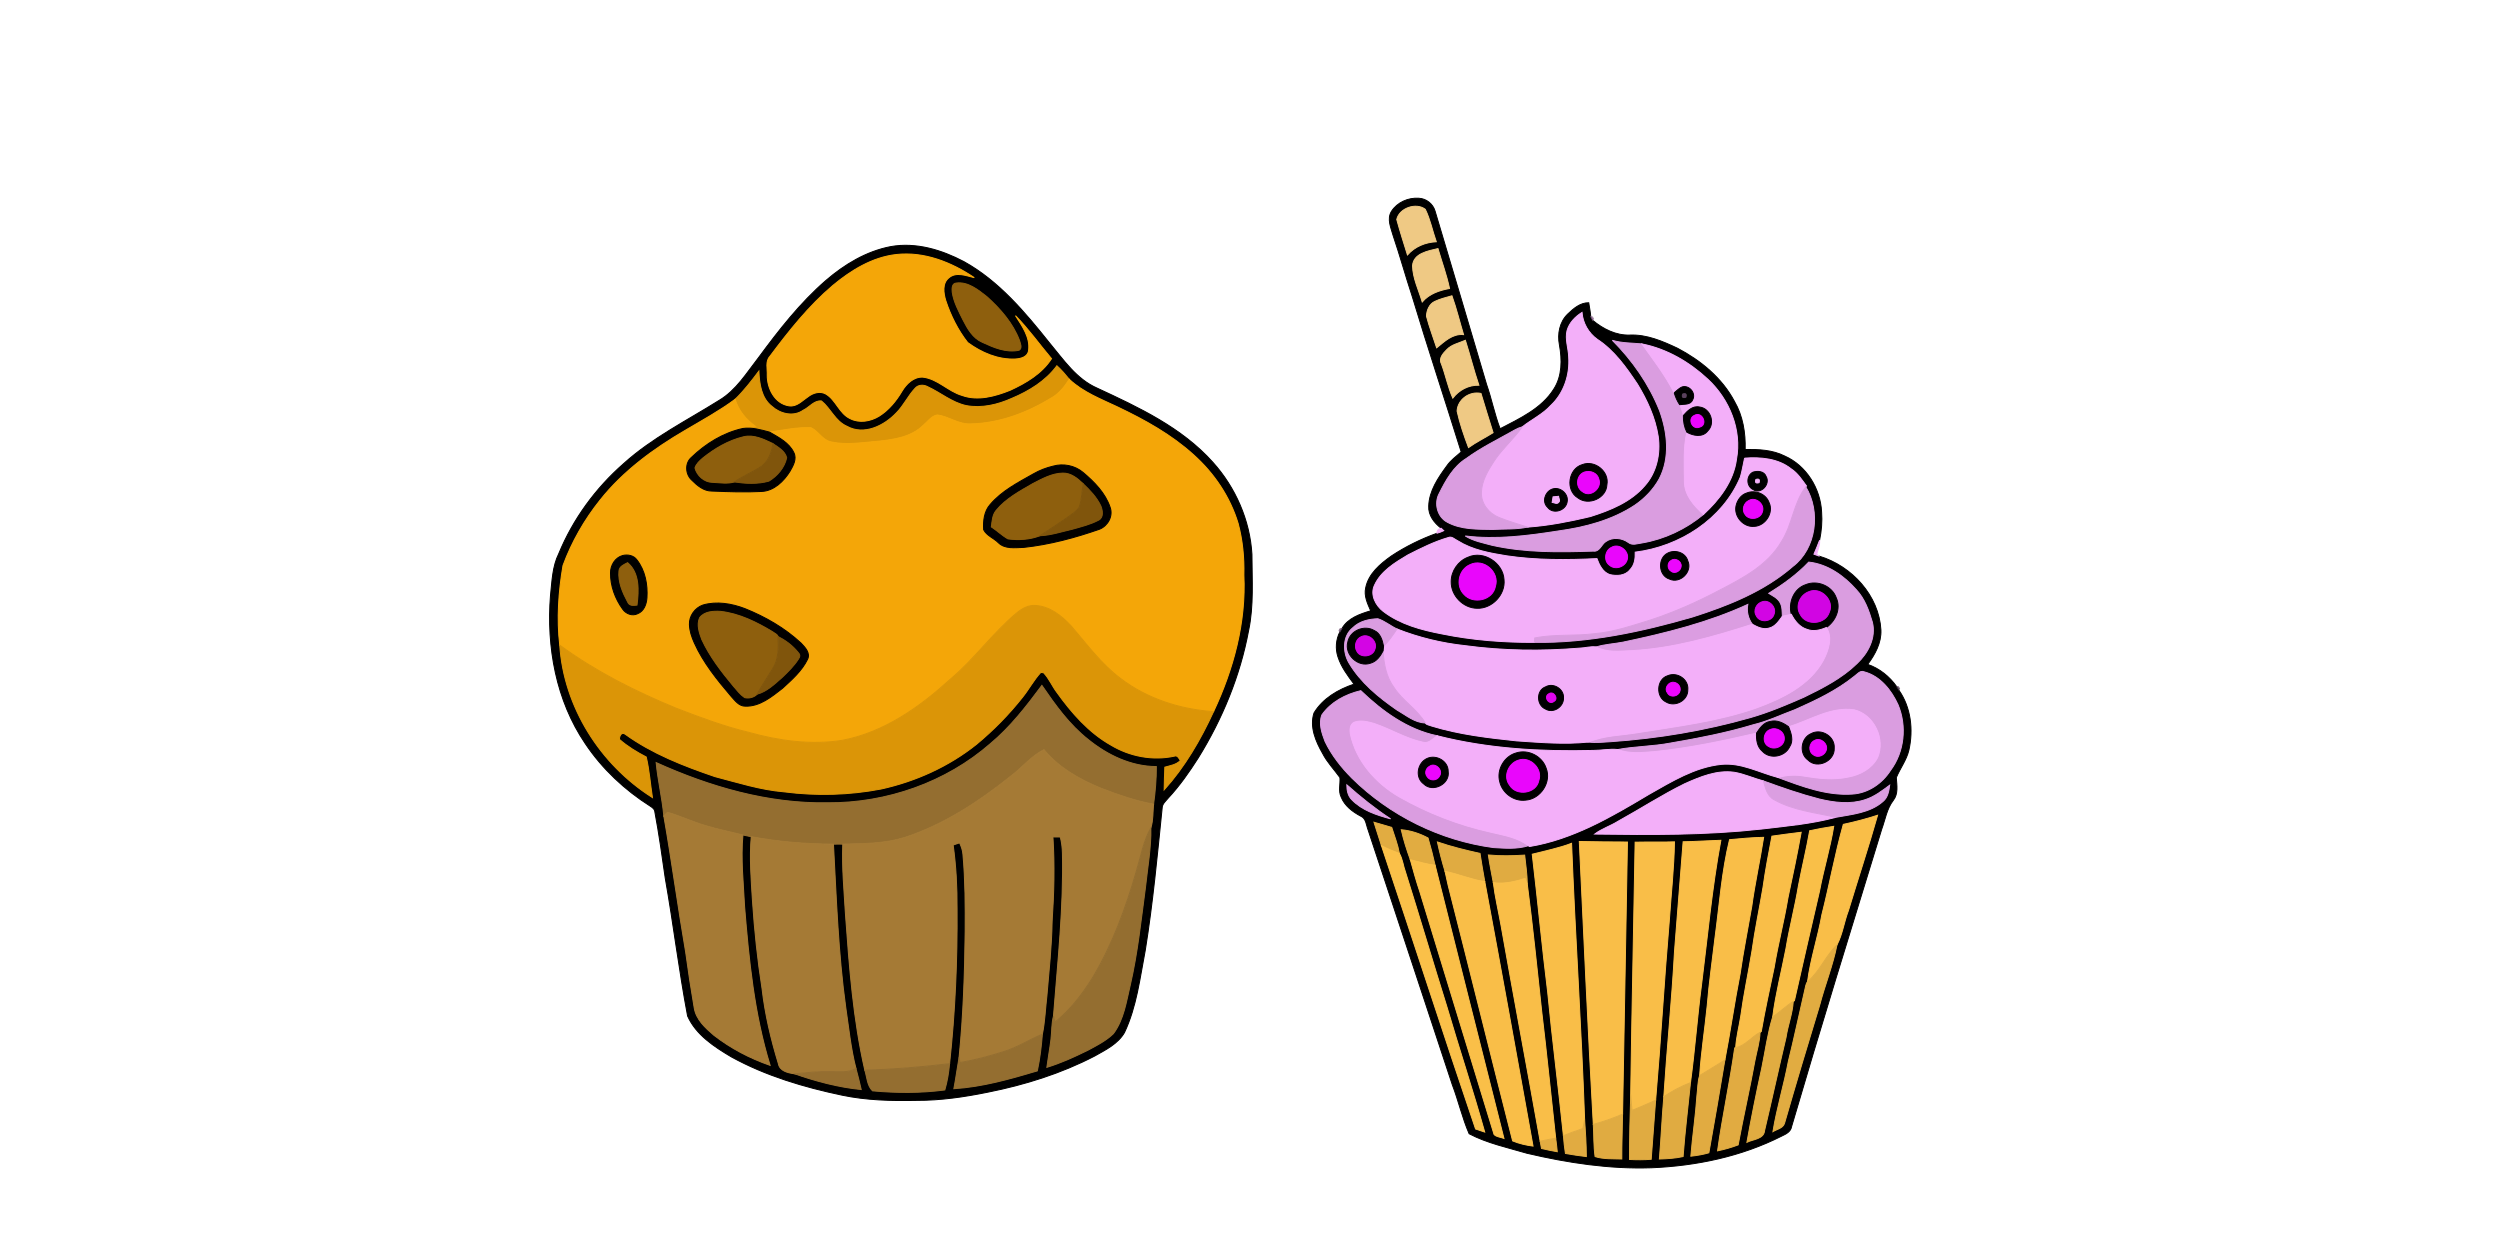 <svg width="2916" height="1460" xmlns="http://www.w3.org/2000/svg">

 <g>
  <title>Layer 9</title>
  <g transform="translate(1517.62, 286.024) matrix(2.404, 0, 0, 2.404, -1638.64, -1769.28)" id="imagebot_496">
   <path id="imagebot_497" d="M482.414,736.67C494.724,734.42 507.204,738.23 518.034,743.94C535.014,753.34 547.654,768.5 559.584,783.43C566.384,791.55 572.624,800.95 582.684,805.33C602.824,814.67 623.694,824.41 638.774,841.26C649.804,853.5 656.804,869.45 657.764,885.93C657.794,898.27 658.724,910.77 656.144,922.95C652.064,944.86 643.444,965.79 631.734,984.7C627.374,991.54 622.714,998.23 617.174,1004.18C615.984,1005.66 614.234,1006.99 614.204,1009.07C611.844,1032.12 609.704,1055.23 606.004,1078.11C603.424,1091.55 601.834,1105.44 595.934,1117.96C592.754,1123.48 586.734,1126.4 581.384,1129.41C565.194,1137.82 547.584,1143.33 529.714,1146.89C518.304,1149.23 506.694,1150.93 495.014,1150.89C482.934,1151.15 470.764,1150.85 458.894,1148.36C440.334,1144.45 421.874,1138.97 405.194,1129.79C396.894,1124.87 388.004,1119.07 383.964,1109.96C379.744,1087.75 377.064,1065.28 373.114,1043.03C371.564,1032.33 370.094,1021.61 368.084,1010.98C367.994,1009.59 366.894,1008.81 365.844,1008.13C353.444,1000.27 342.464,990 334.304,977.76C320.124,956.9 315.444,930.82 317.434,905.98C318.184,899.09 318.324,891.88 321.484,885.56C328.374,868.82 339.334,853.84 352.944,841.93C366.774,829.43 383.564,821.09 399.244,811.27C407.574,806.34 412.614,797.89 418.424,790.46C428.254,777.15 438.514,763.97 451.064,753.09C460.054,745.34 470.624,738.94 482.414,736.67M454.464,755.48C442.704,765.45 433.064,777.62 423.864,789.92C421.594,792.4 422.774,795.98 422.604,799.01C422.544,805.44 426.244,812.85 433.154,813.9C436.924,814.49 439.594,811.31 442.444,809.45C444.804,807.63 448.154,806.61 450.934,808.11C455.984,810.99 457.474,817.64 462.874,820.12C467.304,822.41 472.744,821.44 476.864,818.91C481.554,815.97 485.124,811.59 487.924,806.88C490.034,803.3 493.554,799.81 498.004,799.96C505.264,800.75 510.304,806.86 517.134,808.85C524.784,811.61 533.114,809.27 540.364,806.38C548.094,802.83 555.794,798.32 560.534,791.02C554.684,784.08 549.394,776.65 543.044,770.15C546.254,775.19 550.264,780.67 549.414,787C549.054,790.15 545.704,791.04 543.044,791.18C534.634,791.61 526.504,788.09 519.844,783.19C515.124,777.15 511.614,770.14 509.224,762.86C508.124,759.24 507.404,754.43 510.754,751.75C514.294,748.75 519.114,750.76 523.044,751.71C512.004,744.26 498.724,738.95 485.204,740.49C473.574,741.81 463.284,748.14 454.464,755.48M514.344,754.33C512.124,754.47 512.194,757.12 512.354,758.77C513.084,763.63 515.494,768 517.654,772.35C519.814,776.58 522.384,781.07 526.954,783.06C532.474,785.61 538.604,788.28 544.804,786.91C546.554,785.76 545.344,783.67 544.974,782.13C541.794,773.75 535.694,766.81 529.114,760.9C524.894,757.61 520.044,753.6 514.344,754.33M541.284,810.27C534.404,813.36 526.694,815.19 519.164,813.8C512.224,812.31 506.724,807.52 500.404,804.61C498.454,803.54 495.824,803.62 494.324,805.41C490.904,809.05 488.814,813.73 485.284,817.28C479.374,823.54 469.554,828.47 461.254,823.82C455.624,821.38 453.414,815.21 448.904,811.54C445.384,811.13 443.014,814.69 440.024,816.06C435.324,819.38 428.884,817.79 424.864,814.15C419.694,810.15 418.794,803.14 418.544,797.05C414.964,801.83 411.314,806.57 407.014,810.74C399.364,816.4 390.994,820.95 382.814,825.79C367.414,834.77 352.734,845.53 341.564,859.57C333.914,869.12 327.734,879.9 323.514,891.37C321.324,904.09 320.424,917.16 321.924,930.01C323.914,960.08 341.574,987.97 366.894,1003.96C365.864,997.4 365.424,990.75 363.894,984.29C359.284,981.88 354.804,979.2 350.894,975.75C350.824,974.17 351.834,971.91 353.674,973.21C366.784,982.68 382.004,988.61 397.214,993.79C408.314,996.69 419.344,1000.24 430.844,1001.19C446.444,1003.21 462.344,1002.79 477.794,999.82C494.574,996.13 510.654,988.88 524.114,978.13C532.284,971.36 539.784,963.74 546.374,955.41C549.524,951.5 551.894,946.98 555.294,943.27C555.634,943.29 556.314,943.35 556.654,943.37C559.334,946.15 560.794,949.83 563.114,952.9C570.264,962.88 578.604,972.46 589.434,978.55C598.514,984 609.654,986.13 620.054,983.88C621.664,983.24 622.334,984.96 623.064,986C621.054,988.06 618.144,988.46 615.514,989.22C615.404,992.88 615.204,996.55 615.174,1000.23C625.234,989.07 632.884,975.87 639.144,962.27C648.854,941.66 654.974,918.93 653.854,896C654.064,887.57 653.264,879.11 651.064,870.95C647.174,858.08 639.414,846.56 629.414,837.63C618.604,827.82 605.684,820.7 592.574,814.45C584.434,810.59 575.794,807.3 569.134,801.02C567.274,798.7 565.324,796.46 563.134,794.46C557.684,801.86 549.634,806.77 541.284,810.27M530.854,977.83C509.274,996.68 480.544,1006.67 452.004,1006.51C423.134,1007.01 394.814,998.81 368.704,987C369.524,995.69 371.624,1004.2 372.424,1012.89C376.284,1034.88 379.244,1057.01 383.034,1079.01C384.234,1088.01 385.634,1096.99 387.164,1105.94C388.044,1111.63 392.554,1115.73 396.724,1119.29C404.894,1125.64 414.234,1130.52 423.994,1133.9C416.294,1108.95 413.724,1082.82 411.604,1056.9C411.034,1045.33 409.724,1033.7 410.794,1022.12C412.134,1022.4 413.484,1022.69 414.834,1022.96C413.944,1033.32 414.794,1043.74 415.444,1054.1C416.384,1068.39 417.884,1082.65 420.104,1096.8C421.524,1109.1 424.384,1121.2 427.994,1133.02C428.624,1136.68 432.664,1137.54 435.784,1137.98C446.274,1141.63 457.114,1144.52 468.194,1145.63C467.454,1142.2 466.524,1138.81 465.644,1135.42C463.154,1125.77 462.184,1115.84 460.714,1106.01C457.064,1079.68 456.154,1053.08 454.724,1026.58C456.224,1026.52 457.734,1026.51 459.254,1026.56C458.804,1038.02 459.914,1049.47 460.584,1060.91C462.404,1086.14 464.284,1111.48 469.934,1136.19C470.984,1139.53 471.064,1143.78 473.684,1146.26C485.314,1147.32 497.154,1147.38 508.754,1145.83C509.994,1141.67 510.664,1137.38 511.064,1133.08C513.774,1108.17 514.884,1083.07 514.694,1058C514.754,1047.63 514.234,1037.27 512.794,1026.99C513.834,1026.62 514.874,1026.26 515.924,1025.92C516.734,1027.64 517.384,1029.45 517.544,1031.37C518.684,1043.88 518.724,1056.46 518.644,1069.01C518.414,1089.35 517.714,1109.72 515.694,1129.96C514.774,1135.03 514.144,1140.15 513.154,1145.22C526.974,1144.37 540.434,1140.5 553.644,1136.58C554.894,1130.7 555.614,1124.73 556.094,1118.76C557.354,1112.55 557.564,1106.2 558.304,1099.93C559.304,1087.98 560.634,1076.04 560.814,1064.04C561.734,1050.4 562.094,1036.7 561.204,1023.05C562.394,1023.05 563.604,1023.07 564.804,1023.1C565.444,1025.66 565.774,1028.29 565.824,1030.95C566.424,1057.34 563.534,1083.65 561.494,1109.92C560.504,1113.65 560.724,1117.55 560.254,1121.37C559.704,1125.88 558.864,1130.35 558.264,1134.86C565.234,1132.71 571.874,1129.68 578.394,1126.44C582.634,1124.15 587.034,1121.91 590.524,1118.54C595.674,1111.69 596.834,1102.9 598.774,1094.78C602.324,1079.38 603.954,1063.64 606.054,1048C607.094,1038.2 608.924,1028.4 608.744,1018.52C609.934,1014.88 609.634,1010.95 610.044,1007.19C610.884,1001.14 611.394,995.03 611.384,988.93C599.154,988.9 587.604,983.35 578.274,975.76C569.144,968.57 562.364,959.04 555.854,949.56C548.344,959.66 540.584,969.73 530.854,977.83z" stroke-width="0.5" stroke="#000000"/>
   <path id="imagebot_498" d="M454.464,755.48C463.284,748.14 473.574,741.81 485.204,740.49C498.724,738.95 512.004,744.26 523.044,751.71C519.114,750.76 514.294,748.75 510.754,751.75C507.404,754.43 508.124,759.24 509.224,762.86C511.614,770.14 515.124,777.15 519.844,783.19C526.504,788.09 534.634,791.61 543.044,791.18C545.704,791.04 549.054,790.15 549.414,787C550.264,780.67 546.254,775.19 543.044,770.15C549.394,776.65 554.684,784.08 560.534,791.02C555.794,798.32 548.094,802.83 540.364,806.38C533.114,809.27 524.784,811.61 517.134,808.85C510.304,806.86 505.264,800.75 498.004,799.96C493.554,799.81 490.034,803.3 487.924,806.88C485.124,811.59 481.554,815.97 476.864,818.91C472.744,821.44 467.304,822.41 462.874,820.12C457.474,817.64 455.984,810.99 450.934,808.11C448.154,806.61 444.804,807.63 442.444,809.45C439.594,811.31 436.924,814.49 433.154,813.9C426.244,812.85 422.544,805.44 422.604,799.01C422.774,795.98 421.594,792.4 423.864,789.92C433.064,777.62 442.704,765.45 454.464,755.48z" stroke-width="0.5" stroke="#F4A608" fill="#F4A608"/>
   <path id="imagebot_499" d="M514.344,754.33C520.044,753.6 524.894,757.61 529.114,760.9C535.694,766.81 541.794,773.75 544.974,782.13C545.344,783.67 546.554,785.76 544.804,786.91C538.604,788.28 532.474,785.61 526.954,783.06C522.384,781.07 519.814,776.58 517.654,772.35C515.494,768 513.084,763.63 512.354,758.77C512.194,757.12 512.124,754.47 514.344,754.33z" stroke-width="0.5" stroke="#8E5F0D" fill="#8E5F0D"/>
   <path id="imagebot_500" d="M541.284,810.27C549.634,806.77 557.684,801.86 563.134,794.46C565.324,796.46 567.274,798.7 569.134,801.02C566.974,804.46 564.404,807.77 560.854,809.87C548.904,817.24 535.224,822.42 521.074,822.69C515.344,822.91 510.604,819.03 505.104,818.32C502.224,818.83 500.464,821.58 498.324,823.34C492.474,829.16 483.834,830.31 475.994,831.13C468.564,831.7 460.954,833.06 453.574,831.41C449.354,830.58 447.384,826.08 443.704,824.48C436.994,824.28 430.344,825.66 423.744,826.67C419.534,825.55 415.234,824.26 410.834,824.88C412.834,824.49 414.844,824.17 416.864,823.86C412.304,820.58 408.624,816.2 407.014,810.74C411.314,806.57 414.964,801.83 418.544,797.05C418.794,803.14 419.694,810.15 424.864,814.15C428.884,817.79 435.324,819.38 440.024,816.06C443.014,814.69 445.384,811.13 448.904,811.54C453.414,815.21 455.624,821.38 461.254,823.82C469.554,828.47 479.374,823.54 485.284,817.28C488.814,813.73 490.904,809.05 494.324,805.41C495.824,803.62 498.454,803.54 500.404,804.61C506.724,807.52 512.224,812.31 519.164,813.8C526.694,815.19 534.404,813.36 541.284,810.27z" stroke-width="0.5" stroke="#DB9507" fill="#DB9507"/>
   <path id="imagebot_501" d="M560.854,809.87C564.404,807.77 566.974,804.46 569.134,801.02C575.794,807.3 584.434,810.59 592.574,814.45C605.684,820.7 618.604,827.82 629.414,837.63C639.414,846.56 647.174,858.08 651.064,870.95C653.264,879.11 654.064,887.57 653.854,896C654.974,918.93 648.854,941.66 639.144,962.27C622.964,961.17 606.854,956.02 593.904,946.09C584.614,939.07 577.684,929.6 570.174,920.84C565.654,915.93 559.904,911.26 552.984,910.78C549.404,910.4 546.154,912.28 543.504,914.49C531.894,924.21 523.084,936.76 511.484,946.49C496.574,960.08 479.294,972.31 459.104,976.17C443.914,978.6 428.364,976.44 413.654,972.33C401.594,969.43 389.974,965.07 378.424,960.61C358.584,952.44 339.264,942.73 321.924,930.01C320.424,917.16 321.324,904.09 323.514,891.37C327.734,879.9 333.914,869.12 341.564,859.57C352.734,845.53 367.414,834.77 382.814,825.79C390.994,820.95 399.364,816.4 407.014,810.74C408.624,816.2 412.304,820.58 416.864,823.86C414.844,824.17 412.834,824.49 410.834,824.88C401.394,826.9 392.804,832.21 385.894,838.85C382.524,841.67 382.864,847.18 386.054,850C388.674,852.61 391.824,855.29 395.744,855.25C403.744,855.56 411.764,855.87 419.764,855.45C425.844,855.22 430.614,850.51 433.644,845.64C435.164,842.98 437.074,839.67 435.514,836.62C433.224,831.76 428.154,829.23 423.744,826.67C430.344,825.66 436.994,824.28 443.704,824.48C447.384,826.08 449.354,830.58 453.574,831.41C460.954,833.06 468.564,831.7 475.994,831.13C483.834,830.31 492.474,829.16 498.324,823.34C500.464,821.58 502.224,818.83 505.104,818.32C510.604,819.03 515.344,822.91 521.074,822.69C535.224,822.42 548.904,817.24 560.854,809.87M561.324,843.16C558.004,843.94 554.784,845.17 551.824,846.87C544.334,851.1 536.394,855.14 530.744,861.81C527.814,865.09 527.324,869.82 527.604,874.02C529.064,876.9 532.504,878.06 534.734,880.31C537.974,883.52 542.894,882.67 547.034,882.59C559.604,881.23 571.894,877.93 583.814,873.77C587.864,872.15 590.514,867.41 588.974,863.16C586.644,856.2 581.294,850.81 575.804,846.19C571.834,842.88 566.284,841.74 561.324,843.16M352.444,886.53C348.784,887.53 346.514,891.28 346.554,894.96C346.494,901.26 348.774,907.49 352.464,912.56C354.014,914.82 357.134,916.04 359.694,914.77C362.804,913.58 364.024,910.11 364.234,907.06C364.644,900.65 363.394,893.79 359.354,888.64C357.814,886.47 354.904,885.91 352.444,886.53M391.384,910.56C387.534,911.89 384.644,915.88 384.844,920C384.934,923.09 385.924,926.07 387.194,928.87C391.534,938.56 398.304,946.88 405.134,954.91C407.004,956.93 408.854,959.63 411.944,959.62C419.014,959.85 424.724,955.05 429.984,950.97C434.564,946.78 439.424,942.52 442.174,936.85C443.664,933.81 440.914,931.05 438.994,929.02C431.124,921.71 421.654,916.27 411.714,912.28C405.304,909.85 398.074,908.59 391.384,910.56z" stroke-width="0.5" stroke="#F4A608" fill="#F4A608"/>
   <path id="imagebot_502" d="M385.894,838.85C392.804,832.21 401.394,826.9 410.834,824.88C415.234,824.26 419.534,825.55 423.744,826.67C428.154,829.23 433.224,831.76 435.514,836.62C437.074,839.67 435.164,842.98 433.644,845.64C430.614,850.51 425.844,855.22 419.764,855.45C411.764,855.87 403.744,855.56 395.744,855.25C391.824,855.29 388.674,852.61 386.054,850C382.864,847.18 382.524,841.67 385.894,838.85M391.284,839.28C389.784,840.61 388.144,842.04 387.534,844.04C388.494,847.75 392.014,850.95 395.954,851.02C399.454,851.13 403.184,851.89 406.564,850.83C412.114,851.65 417.964,851.96 423.414,850.42C427.484,847.96 431.044,843.8 432.034,839.08C431.214,835.8 427.924,834.01 425.324,832.23C420.914,830.13 416.094,827.7 411.064,828.93C403.744,830.69 397.114,834.6 391.284,839.28z" stroke-width="0.5" stroke="#010000" fill="#010000"/>
   <path id="imagebot_503" d="M391.284,839.28C397.114,834.6 403.744,830.69 411.064,828.93C416.094,827.7 420.914,830.13 425.324,832.23C424.754,836.51 423.194,840.91 419.464,843.44C415.314,846.16 410.674,848.03 406.564,850.83C403.184,851.89 399.454,851.13 395.954,851.02C392.014,850.95 388.494,847.75 387.534,844.04C388.144,842.04 389.784,840.61 391.284,839.28z" stroke-width="0.5" stroke="#8E5F0D" fill="#8E5F0D"/>
   <path id="imagebot_504" d="M425.324,832.23C427.924,834.01 431.214,835.8 432.034,839.08C431.044,843.8 427.484,847.96 423.414,850.42C417.964,851.96 412.114,851.65 406.564,850.83C410.674,848.03 415.314,846.16 419.464,843.44C423.194,840.91 424.754,836.51 425.324,832.23z" stroke-width="0.5" stroke="#80550C" fill="#80550C"/>
   <path id="imagebot_505" d="M561.324,843.16C566.284,841.74 571.834,842.88 575.804,846.19C581.294,850.81 586.644,856.2 588.974,863.16C590.514,867.41 587.864,872.15 583.814,873.77C571.894,877.93 559.604,881.23 547.034,882.59C542.894,882.67 537.974,883.52 534.734,880.31C532.504,878.06 529.064,876.9 527.604,874.02C527.324,869.82 527.814,865.09 530.744,861.81C536.394,855.14 544.334,851.1 551.824,846.87C554.784,845.17 558.004,843.94 561.324,843.16M551.614,851.55C545.224,855.26 538.434,858.82 533.674,864.64C531.804,866.86 531.714,869.88 531.334,872.63C534.114,874.44 536.504,876.83 539.414,878.46C544.514,879.14 550.014,878.83 554.844,876.94C560.284,876.7 565.484,874.93 570.764,873.73C575.014,872.52 579.384,871.46 583.314,869.38C585.904,868.14 585.344,864.75 584.494,862.57C582.524,858.32 579.214,854.89 575.864,851.7C573.164,849.12 569.974,846.46 566.014,846.55C560.814,846.63 556.124,849.25 551.614,851.55z" stroke-width="0.5" stroke="#010000" fill="#010000"/>
   <path id="imagebot_506" d="M551.614,851.55C556.124,849.25 560.814,846.63 566.014,846.55C569.974,846.46 573.164,849.12 575.864,851.7C575.254,855.47 575.254,859.4 573.954,863.04C572.664,865.05 570.564,866.33 568.694,867.73C564.114,870.86 559.534,873.98 554.844,876.94C550.014,878.83 544.514,879.14 539.414,878.46C536.504,876.83 534.114,874.44 531.334,872.63C531.714,869.88 531.804,866.86 533.674,864.64C538.434,858.82 545.224,855.26 551.614,851.55z" stroke-width="0.5" stroke="#8E5F0D" fill="#8E5F0D"/>
   <path id="imagebot_507" d="M575.864,851.7C579.214,854.89 582.524,858.32 584.494,862.57C585.344,864.75 585.904,868.14 583.314,869.38C579.384,871.46 575.014,872.52 570.764,873.73C565.484,874.93 560.284,876.7 554.844,876.94C559.534,873.98 564.114,870.86 568.694,867.73C570.564,866.33 572.664,865.05 573.954,863.04C575.254,859.4 575.254,855.47 575.864,851.7z" stroke-width="0.5" stroke="#80550C" fill="#80550C"/>
   <path id="imagebot_508" d="M352.444,886.53C354.904,885.91 357.814,886.47 359.354,888.64C363.394,893.79 364.644,900.65 364.234,907.06C364.024,910.11 362.804,913.58 359.694,914.77C357.134,916.04 354.014,914.82 352.464,912.56C348.774,907.49 346.494,901.26 346.554,894.96C346.514,891.28 348.784,887.53 352.444,886.53M350.664,894.05C350.154,899.36 352.434,904.54 354.904,909.13C355.704,911.05 357.704,910.78 359.404,910.58C360.314,903.62 360.764,895 354.854,890.01C353.134,890.92 350.834,891.76 350.664,894.05z" stroke-width="0.5" stroke="#010100" fill="#010100"/>
   <path id="imagebot_509" d="M350.664,894.05C350.834,891.76 353.134,890.92 354.854,890.01C360.764,895 360.314,903.62 359.404,910.58C357.704,910.78 355.704,911.05 354.904,909.13C352.434,904.54 350.154,899.36 350.664,894.05z" stroke-width="0.5" stroke="#8E5F0D" fill="#8E5F0D"/>
   <path id="imagebot_510" d="M391.384,910.56C398.074,908.59 405.304,909.85 411.714,912.28C421.654,916.27 431.124,921.71 438.994,929.02C440.914,931.05 443.664,933.81 442.174,936.85C439.424,942.52 434.564,946.78 429.984,950.97C424.724,955.05 419.014,959.85 411.944,959.62C408.854,959.63 407.004,956.93 405.134,954.91C398.304,946.88 391.534,938.56 387.194,928.87C385.924,926.07 384.934,923.09 384.844,920C384.644,915.88 387.534,911.89 391.384,910.56M389.774,916.75C388.274,920.13 389.614,924 390.844,927.28C394.684,935.58 400.334,942.88 406.154,949.88C407.854,951.83 409.444,953.97 411.604,955.45C413.614,956.02 416.244,955.34 417.654,953.82C422.464,952.51 426.094,948.93 429.744,945.76C432.674,942.96 435.634,940.08 437.814,936.63C438.634,935.52 438.564,934.5 437.584,933.55C434.974,930.27 431.534,927.72 427.814,925.81C427.484,924.7 426.194,924.31 425.384,923.64C417.594,918.92 409.184,914.7 400.014,913.64C396.484,913.42 392.054,913.6 389.774,916.75z" stroke-width="0.5" stroke="#010000" fill="#010000"/>
   <path id="imagebot_511" d="M543.504,914.49C546.154,912.28 549.404,910.4 552.984,910.78C559.904,911.26 565.654,915.93 570.174,920.84C577.684,929.6 584.614,939.07 593.904,946.09C606.854,956.02 622.964,961.17 639.144,962.27C632.884,975.87 625.234,989.07 615.174,1000.23C615.204,996.55 615.404,992.88 615.514,989.22C618.144,988.46 621.054,988.06 623.064,986C622.334,984.96 621.664,983.24 620.054,983.88C609.654,986.13 598.514,984 589.434,978.55C578.604,972.46 570.264,962.88 563.114,952.9C560.794,949.83 559.334,946.15 556.654,943.37C556.314,943.35 555.634,943.29 555.294,943.27C551.894,946.98 549.524,951.5 546.374,955.41C539.784,963.74 532.284,971.36 524.114,978.13C510.654,988.88 494.574,996.13 477.794,999.82C462.344,1002.79 446.444,1003.21 430.844,1001.19C419.344,1000.24 408.314,996.69 397.214,993.79C382.004,988.61 366.784,982.68 353.674,973.21C351.834,971.91 350.824,974.17 350.894,975.75C354.804,979.2 359.284,981.88 363.894,984.29C365.424,990.75 365.864,997.4 366.894,1003.96C341.574,987.97 323.914,960.08 321.924,930.01C339.264,942.73 358.584,952.44 378.424,960.61C389.974,965.07 401.594,969.43 413.654,972.33C428.364,976.44 443.914,978.6 459.104,976.17C479.294,972.31 496.574,960.08 511.484,946.49C523.084,936.76 531.894,924.21 543.504,914.49z" stroke-width="0.5" stroke="#DB9507" fill="#DB9507"/>
   <path id="imagebot_512" d="M389.774,916.75C392.054,913.6 396.484,913.42 400.014,913.64C409.184,914.7 417.594,918.92 425.384,923.64C426.194,924.31 427.484,924.7 427.814,925.81C428.104,931.05 428.194,936.7 425.294,941.32C422.764,945.49 419.994,949.52 417.654,953.82C416.244,955.34 413.614,956.02 411.604,955.45C409.444,953.97 407.854,951.83 406.154,949.88C400.334,942.88 394.684,935.58 390.844,927.28C389.614,924 388.274,920.13 389.774,916.75z" stroke-width="0.5" stroke="#8E5F0D" fill="#8E5F0D"/>
   <path id="imagebot_513" d="M427.814,925.81C431.534,927.72 434.974,930.27 437.584,933.55C438.564,934.5 438.634,935.52 437.814,936.63C435.634,940.08 432.674,942.96 429.744,945.76C426.094,948.93 422.464,952.51 417.654,953.82C419.994,949.52 422.764,945.49 425.294,941.32C428.194,936.7 428.104,931.05 427.814,925.81z" stroke-width="0.5" stroke="#80550C" fill="#80550C"/>
   <path id="imagebot_514" d="M530.854,977.83C540.584,969.73 548.344,959.66 555.854,949.56C562.364,959.04 569.144,968.57 578.274,975.76C587.604,983.35 599.154,988.9 611.384,988.93C611.394,995.03 610.884,1001.14 610.044,1007.19C601.284,1005.59 592.834,1002.68 584.564,999.46C574.184,995.22 564.064,989.53 556.864,980.74C550.594,983.87 546.214,989.54 540.664,993.67C525.224,1006.04 508.284,1017.11 489.364,1023.32C479.644,1026.33 469.324,1026.37 459.254,1026.56C457.734,1026.51 456.224,1026.52 454.724,1026.58C441.364,1026.52 427.974,1025.43 414.834,1022.96C413.484,1022.69 412.134,1022.4 410.794,1022.12C404.664,1020.64 398.474,1019.34 392.424,1017.52C386.254,1015.69 380.414,1012.92 374.244,1011.12C373.784,1011.56 372.884,1012.45 372.424,1012.89C371.624,1004.2 369.524,995.69 368.704,987C394.814,998.81 423.134,1007.01 452.004,1006.51C480.544,1006.67 509.274,996.68 530.854,977.83z" stroke-width="0.5" stroke="#946E30" fill="#946E30"/>
   <path id="imagebot_515" d="M540.664,993.67C546.214,989.54 550.594,983.87 556.864,980.74C564.064,989.53 574.184,995.22 584.564,999.46C592.834,1002.68 601.284,1005.59 610.044,1007.19C609.634,1010.95 609.934,1014.88 608.744,1018.52C605.084,1025.09 603.854,1032.56 601.684,1039.67C596.514,1057.62 590.034,1075.34 580.404,1091.41C575.424,1099.4 569.614,1106.99 562.234,1112.9C562.044,1112.16 561.674,1110.66 561.494,1109.92C563.534,1083.65 566.424,1057.34 565.824,1030.95C565.774,1028.29 565.444,1025.66 564.804,1023.1C563.604,1023.07 562.394,1023.05 561.204,1023.05C562.094,1036.7 561.734,1050.4 560.814,1064.04C560.634,1076.04 559.304,1087.98 558.304,1099.93C557.564,1106.2 557.354,1112.55 556.094,1118.76C549.744,1121.44 543.874,1125.24 537.234,1127.25C530.314,1129.45 523.274,1131.33 516.104,1132.53C515.994,1131.89 515.794,1130.6 515.694,1129.96C517.714,1109.72 518.414,1089.35 518.644,1069.01C518.724,1056.46 518.684,1043.88 517.544,1031.37C517.384,1029.45 516.734,1027.64 515.924,1025.92C514.874,1026.26 513.834,1026.62 512.794,1026.99C514.234,1037.27 514.754,1047.63 514.694,1058C514.884,1083.07 513.774,1108.17 511.064,1133.08C497.404,1134.67 483.684,1135.92 469.934,1136.19C464.284,1111.48 462.404,1086.14 460.584,1060.91C459.914,1049.47 458.804,1038.02 459.254,1026.56C469.324,1026.37 479.644,1026.33 489.364,1023.32C508.284,1017.11 525.224,1006.04 540.664,993.67z" stroke-width="0.5" stroke="#A57A35" fill="#A57A35"/>
   <path id="imagebot_516" d="M372.424,1012.89C372.884,1012.45 373.784,1011.56 374.244,1011.12C380.414,1012.92 386.254,1015.69 392.424,1017.52C398.474,1019.34 404.664,1020.64 410.794,1022.12C409.724,1033.7 411.034,1045.33 411.604,1056.9C413.724,1082.82 416.294,1108.95 423.994,1133.9C414.234,1130.52 404.894,1125.64 396.724,1119.29C392.554,1115.73 388.044,1111.63 387.164,1105.94C385.634,1096.99 384.234,1088.01 383.034,1079.01C379.244,1057.01 376.284,1034.88 372.424,1012.89z" stroke-width="0.5" stroke="#A57A35" fill="#A57A35"/>
   <path id="imagebot_517" d="M601.684,1039.67C603.854,1032.56 605.084,1025.09 608.744,1018.52C608.924,1028.4 607.094,1038.2 606.054,1048C603.954,1063.64 602.324,1079.38 598.774,1094.78C596.834,1102.9 595.674,1111.69 590.524,1118.54C587.034,1121.91 582.634,1124.15 578.394,1126.44C571.874,1129.68 565.234,1132.71 558.264,1134.86C558.864,1130.35 559.704,1125.88 560.254,1121.37C560.724,1117.55 560.504,1113.65 561.494,1109.92C561.674,1110.66 562.044,1112.16 562.234,1112.9C569.614,1106.99 575.424,1099.4 580.404,1091.41C590.034,1075.34 596.514,1057.62 601.684,1039.67z" stroke-width="0.5" stroke="#946E30" fill="#946E30"/>
   <path id="imagebot_518" d="M414.834,1022.96C427.974,1025.43 441.364,1026.52 454.724,1026.58C456.154,1053.08 457.064,1079.68 460.714,1106.01C462.184,1115.84 463.154,1125.77 465.644,1135.42C461.814,1137.71 457.234,1136.84 453.004,1136.94C447.244,1136.79 441.514,1137.47 435.784,1137.98C432.664,1137.54 428.624,1136.68 427.994,1133.02C424.384,1121.2 421.524,1109.1 420.104,1096.8C417.884,1082.65 416.384,1068.39 415.444,1054.1C414.794,1043.74 413.944,1033.32 414.834,1022.96z" stroke-width="0.5" stroke="#A57A35" fill="#A57A35"/>
   <path id="imagebot_519" d="M537.234,1127.25C543.874,1125.24 549.744,1121.44 556.094,1118.76C555.614,1124.73 554.894,1130.7 553.644,1136.58C540.434,1140.5 526.974,1144.37 513.154,1145.22C514.144,1140.15 514.774,1135.03 515.694,1129.96C515.794,1130.6 515.994,1131.89 516.104,1132.53C523.274,1131.33 530.314,1129.45 537.234,1127.25z" stroke-width="0.5" stroke="#946E30" fill="#946E30"/>
   <path id="imagebot_520" d="M469.934,1136.19C483.684,1135.92 497.404,1134.67 511.064,1133.08C510.664,1137.38 509.994,1141.67 508.754,1145.83C497.154,1147.38 485.314,1147.32 473.684,1146.26C471.064,1143.78 470.984,1139.53 469.934,1136.19z" stroke-width="0.5" stroke="#946E30" fill="#946E30"/>
   <path id="imagebot_521" d="M465.644,1135.42C466.524,1138.81 467.454,1142.2 468.194,1145.63C457.114,1144.52 446.274,1141.63 435.784,1137.98C441.514,1137.47 447.244,1136.79 453.004,1136.94C457.234,1136.84 461.814,1137.71 465.644,1135.42z" stroke-width="0.5" stroke="#956E30" fill="#956E30"/>
  </g>
 </g>
 <g display="inline">
  <title>Layer 11</title>
  <g transform="translate(1530.04, 1419.39) matrix(2.259, 0, 0, 2.259, -4960.02, -3320.84)" id="imagebot_537">
   <path id="imagebot_538" d="M2236.814,950.87C2239.734,946.21 2245.534,943.67 2250.964,944.08C2254.764,944.24 2258.254,946.99 2259.324,950.65C2268.164,980.48 2277.144,1010.27 2285.904,1040.12C2288.564,1047.68 2290.054,1055.59 2292.934,1063.08C2303.054,1057.79 2314.334,1052.67 2320.624,1042.63C2325.014,1035.88 2324.914,1027.4 2323.534,1019.76C2322.424,1014.17 2323.634,1007.9 2327.864,1003.85C2330.824,1001.02 2334.324,997.97 2338.684,998.03C2339.064,1000.42 2339.534,1002.82 2339.744,1005.26C2339.994,1005.73 2340.484,1006.66 2340.734,1007.13C2346.104,1011.59 2352.774,1014.99 2359.934,1014.72C2368.634,1014.37 2376.804,1017.89 2384.514,1021.53C2396.514,1027.82 2407.554,1036.89 2413.964,1049.05C2418.294,1056.48 2419.694,1065.29 2419.464,1073.8C2426.364,1073.71 2433.534,1074 2439.834,1077.17C2451.034,1082.11 2458.324,1093.96 2458.924,1106.04C2459.314,1110.92 2458.874,1115.87 2457.884,1120.66C2456.984,1123.09 2455.984,1125.48 2454.954,1127.86C2455.884,1128.2 2456.844,1128.56 2457.834,1128.93C2474.504,1133.98 2488.574,1149.21 2489.554,1167.02C2489.844,1173.64 2486.544,1179.6 2482.734,1184.76C2488.794,1186.85 2494.014,1191.04 2497.694,1196.27C2497.974,1196.71 2498.524,1197.61 2498.794,1198.05C2505.064,1206.97 2506.354,1218.57 2503.994,1229.03C2502.804,1234.19 2499.454,1238.43 2497.494,1243.24C2497.764,1247.18 2498.604,1251.55 2495.964,1254.94C2492.584,1259.29 2491.804,1264.87 2489.944,1269.92C2474.244,1321.03 2458.444,1372.11 2443.424,1423.42C2443.004,1426.11 2440.504,1427.29 2438.314,1428.33C2417.534,1438.86 2394.224,1443.74 2371.044,1444.69C2349.394,1445.43 2327.814,1442.15 2306.794,1437.2C2296.734,1434.23 2286.244,1432.02 2276.924,1427.12C2273.364,1418.95 2271.424,1410.16 2268.244,1401.84C2253.834,1357.94 2239.224,1314.1 2224.754,1270.22C2223.754,1267.72 2223.744,1264.27 2220.914,1263.11C2216.694,1260.86 2212.614,1257.78 2210.814,1253.2C2209.294,1250.03 2210.504,1246.5 2210.204,1243.19C2207.214,1239.03 2203.594,1235.31 2201.254,1230.72C2197.694,1224.52 2194.494,1217.04 2196.814,1209.86C2201.334,1202.33 2209.344,1197.68 2217.494,1194.96C2214.224,1190.59 2210.874,1186.12 2209.184,1180.87C2207.784,1176.7 2208.174,1172 2210.124,1168.08C2210.404,1167.63 2210.954,1166.73 2211.224,1166.29C2214.294,1160.91 2220.494,1158.75 2226.094,1157.1C2224.474,1153.38 2222.534,1149.41 2223.504,1145.25C2224.944,1137.94 2231.024,1132.88 2236.794,1128.78C2244.124,1123.92 2252.084,1120.03 2260.354,1117.04C2261.514,1116.68 2262.704,1116.32 2263.834,1115.74C2263.494,1115.42 2262.824,1114.78 2262.484,1114.46C2258.904,1111.75 2255.764,1107.73 2256.054,1103.02C2256.274,1095.22 2260.894,1088.44 2265.344,1082.36C2267.314,1079.44 2270.204,1077.37 2272.814,1075.07C2264.474,1048.21 2255.594,1021.52 2247.484,994.59C2244.064,984.22 2241.184,973.69 2237.674,963.36C2236.574,959.35 2234.375,954.83 2236.814,950.87M2239.544,955.03C2241.224,961.18 2243.184,967.27 2245.074,973.37C2248.864,969.05 2254.274,966.83 2259.974,966.54C2258.024,960.98 2256.884,955.08 2254.294,949.79C2249.594,946.15 2240.875,949.13 2239.544,955.03M2247.694,979C2247.874,985.47 2250.884,991.49 2252.704,997.64C2256.244,993.44 2261.564,991.63 2266.814,990.68C2265.314,983.67 2262.844,976.93 2260.834,970.07C2255.764,971.29 2248.125,972.49 2247.694,979M2259.284,997.31C2256.364,998.6 2255.004,1001.95 2254.884,1004.96C2256.324,1010.5 2258.384,1015.87 2260.154,1021.32C2264.204,1018.04 2268.344,1013.91 2274.054,1014.5C2272.034,1007.81 2270.404,1001.01 2268.054,994.44C2265.094,995.3 2262.064,995.99 2259.284,997.31M2327.484,1012.37C2326.344,1016.9 2328.184,1021.44 2328.324,1026C2329.004,1035.13 2325.864,1044.76 2319.064,1051.06C2314.894,1055.65 2309.184,1058.3 2304.394,1062.1C2303.064,1062.46 2301.804,1062.96 2300.644,1063.64C2292.164,1068.46 2283.324,1072.7 2275.424,1078.47C2268.784,1082.6 2264.844,1089.74 2261.454,1096.54C2258.694,1101.59 2260.494,1108.68 2265.674,1111.37C2272.784,1115.23 2281.144,1114.96 2289.004,1115.11C2295.034,1114.74 2301.164,1115.17 2307.124,1113.89C2318.054,1113.13 2328.884,1110.98 2339.544,1108.44C2349.814,1105.19 2360.404,1100.94 2367.594,1092.56C2373.744,1085.75 2375.854,1076 2374.564,1067.06C2373.064,1057.39 2368.914,1048.39 2363.874,1040.1C2358.104,1031.45 2351.904,1022.64 2343.054,1016.88C2338.554,1013.65 2335.644,1008.55 2335.214,1003.02C2331.724,1005.2 2328.644,1008.33 2327.484,1012.37M2265.324,1022.31C2263.474,1024.18 2261.114,1026.73 2262.584,1029.53C2264.784,1035.37 2265.964,1041.56 2268.484,1047.29C2271.714,1043.08 2276.584,1040.49 2281.964,1040.62C2279.384,1032.96 2277.434,1025.12 2274.994,1017.42C2271.694,1018.89 2267.875,1019.56 2265.324,1022.31M2350.865,1017.43C2361.215,1027.82 2369.805,1040.06 2375.235,1053.73C2379.345,1064.96 2380.795,1078.1 2375.035,1089.04C2372.035,1094.47 2367.625,1099.03 2362.535,1102.53C2350.735,1110.35 2336.675,1114.01 2322.795,1115.9C2306.995,1118.37 2290.885,1120.45 2274.915,1118.45C2279.085,1121.09 2284.035,1121.98 2288.745,1123.27C2305.865,1127.13 2323.575,1126.88 2341.025,1126.28C2344.315,1126.75 2345.135,1122.96 2347.405,1121.42C2350.905,1118.9 2355.735,1119.36 2359.155,1121.84C2361.205,1123.51 2363.875,1122.36 2366.225,1122.06C2377.855,1120.1 2388.855,1114.85 2397.935,1107.35C2406.155,1099.77 2413.495,1090.24 2414.985,1078.83C2417.785,1063.7 2411.385,1048.01 2400.345,1037.67C2390.835,1028.75 2379.045,1021.83 2366.175,1019.3C2361.044,1018.78 2355.834,1018.96 2350.865,1017.43M2270.704,1053.99C2272.104,1060.41 2274.284,1066.66 2276.604,1072.82C2280.644,1069.95 2285.114,1067.78 2289.304,1065.14C2287.184,1058.39 2285.084,1051.63 2283.054,1044.86C2277.224,1043.56 2270.974,1047.93 2270.704,1053.99M2419.144,1078.27C2418.404,1081.52 2417.934,1084.84 2416.974,1088.04C2407.854,1109.83 2385.644,1123.96 2362.674,1126.82C2362.784,1130.06 2362.364,1133.55 2359.934,1135.94C2357.484,1139.1 2353.004,1139.23 2349.454,1138.37C2345.894,1137.08 2344.154,1133.43 2342.924,1130.14C2327.394,1130.91 2311.754,1131 2296.344,1128.71C2287.634,1127.29 2278.664,1125.72 2271.074,1120.95C2269.504,1120.26 2268.044,1118.48 2266.224,1119.25C2258.894,1121.38 2252.054,1124.81 2245.284,1128.26C2238.614,1132.25 2231.324,1136.6 2228.014,1143.98C2225.734,1148.84 2228.654,1154.39 2232.594,1157.41C2241.354,1164.11 2252.334,1167.03 2263.004,1169.06C2278.654,1172.27 2294.664,1173.48 2310.614,1173.42C2338.394,1173.8 2365.804,1167.98 2392.344,1160.27C2410.794,1154.4 2429.324,1147.01 2444.104,1134.15C2456.294,1124.85 2458.514,1105.82 2450.764,1093.11L2451.114,1092.63C2448.744,1089.45 2446.584,1085.99 2443.194,1083.8C2436.484,1078.42 2427.404,1077.67 2419.144,1078.27M2350.454,1124.34C2346.974,1125.87 2346.254,1131.42 2349.444,1133.6C2352.434,1136.24 2357.644,1134.38 2358.574,1130.59C2359.814,1126.27 2354.304,1121.98 2350.454,1124.34M2452.264,1131.95C2446.234,1138.34 2439.044,1143.45 2431.614,1148.09C2433.644,1149.38 2436.074,1150.43 2437.344,1152.64C2438.674,1154.81 2438.514,1157.45 2438.644,1159.91C2436.834,1162.35 2435.004,1165.25 2431.864,1166C2428.784,1166.98 2425.794,1165.47 2423.174,1164.05C2421.024,1161.04 2420.134,1157.45 2420.814,1153.8C2400.344,1163.22 2378.364,1168.64 2356.394,1173.28C2351.764,1174.18 2347.004,1174.36 2342.484,1175.77C2339.634,1175.33 2336.754,1176.33 2333.914,1176.38C2314.284,1177.99 2294.464,1177.75 2274.934,1175.1C2262.844,1173.8 2250.984,1170.94 2239.684,1166.48C2236.294,1164.9 2233.344,1162.34 2229.804,1161.2C2225.164,1161.34 2220.254,1162.47 2216.864,1165.84C2211.464,1170.17 2211.574,1178.48 2214.894,1184.07C2220.864,1194.15 2230.144,1201.75 2239.674,1208.34C2244.304,1210.94 2248.714,1214.87 2254.294,1215.02C2254.944,1216.1 2256.434,1216.08 2257.534,1216.6C2271.794,1220.97 2286.684,1222.7 2301.484,1224.27C2313.794,1225.09 2326.304,1226.18 2338.584,1224.87C2342.394,1225.42 2346.254,1224.87 2350.094,1224.68C2374.464,1222.99 2398.684,1218.94 2422.184,1212.24C2431.634,1209.52 2440.714,1205.69 2449.714,1201.74C2459.494,1196.98 2469.404,1191.95 2477.264,1184.27C2482.954,1178.95 2487.154,1170.97 2485.154,1163.03C2483.384,1157 2481.214,1150.83 2476.824,1146.18C2470.494,1139.02 2461.994,1132.96 2452.264,1131.95M2428.414,1152.38C2425.374,1153.09 2423.404,1156.87 2425.184,1159.64C2426.884,1163.45 2433.224,1162.91 2434.364,1158.9C2435.774,1155.4 2432.014,1151.28 2428.414,1152.38M2475.865,1190.87C2466.665,1198.31 2455.885,1203.39 2445.145,1208.16C2438.005,1210.79 2431.105,1214.15 2423.685,1215.92C2409.645,1220.17 2395.215,1222.92 2380.785,1225.41C2371.805,1227.12 2362.605,1227.07 2353.645,1228.72C2349.425,1228.29 2345.205,1229.18 2341.005,1229.19C2313.995,1229.89 2286.685,1228.3 2260.425,1221.62C2245.105,1218.45 2232.055,1208.97 2220.985,1198.33C2213.225,1200.15 2205.545,1204.15 2200.915,1210.81C2199.085,1215.3 2200.905,1220.29 2202.525,1224.58C2205.925,1231.7 2210.915,1237.97 2216.455,1243.55C2236.095,1262.88 2262.115,1275.7 2289.435,1279.35C2295.415,1279.71 2301.695,1280.24 2307.505,1278.4L2308.125,1278.81C2330.625,1275.1 2350.535,1263.36 2369.825,1251.85C2381.525,1245.24 2393.425,1237.84 2407.085,1236.41C2417.395,1235.35 2426.785,1240.67 2436.455,1243.18C2448.755,1247.77 2461.595,1252.69 2474.965,1251.72C2483.045,1251.2 2490.235,1246.2 2494.525,1239.49C2501.695,1229.9 2503.005,1216.63 2498.415,1205.64C2495.005,1198.15 2489.255,1190.83 2480.975,1188.63C2478.814,1187.67 2477.404,1189.81 2475.865,1190.87M2388.334,1246.34C2376.464,1252.17 2365.364,1259.4 2353.794,1265.78C2349.904,1268.22 2345.424,1269.6 2341.754,1272.38C2370.554,1272.79 2399.444,1272.99 2428.104,1269.77C2440.874,1268.24 2453.794,1267.13 2466.254,1263.73C2474.574,1262.19 2483.914,1261.44 2490.564,1255.58C2493.104,1253.51 2493.694,1250.18 2494.084,1247.12C2490.144,1250.04 2486.184,1253.11 2481.464,1254.61C2473.774,1257.21 2465.464,1256.12 2457.744,1254.28C2447.934,1251.76 2438.384,1248.39 2428.874,1244.95C2423.804,1243.6 2418.994,1241.33 2413.804,1240.47C2404.894,1239.21 2396.294,1242.79 2388.334,1246.34M2213.764,1246.96C2213.774,1249.7 2214.294,1252.64 2216.364,1254.66C2221.654,1260.17 2229.194,1262.6 2236.394,1264.54C2228.365,1259.3 2220.944,1253.28 2213.764,1246.96M2470.125,1267.37C2465.805,1282.77 2462.995,1298.54 2459.055,1314.03C2456.995,1325.65 2453.175,1336.9 2451.645,1348.61C2450.655,1349.84 2450.615,1351.58 2450.185,1353.07C2447.335,1365.28 2444.785,1377.56 2441.755,1389.73C2439.455,1401.91 2435.795,1413.8 2433.785,1426.04C2435.815,1424.79 2438.905,1424.32 2439.755,1421.79C2445.625,1401.4 2451.725,1381.07 2457.915,1360.77C2460.655,1350.3 2464.775,1340.19 2466.875,1329.57C2469.785,1324.02 2470.555,1317.59 2472.815,1311.75C2477.775,1295.38 2483.155,1279.11 2487.835,1262.66C2482.014,1264.54 2476.094,1266.1 2470.125,1267.37M2227.784,1266.26C2229.014,1270.31 2230.434,1274.31 2231.654,1278.37C2247.984,1327.09 2263.744,1376.02 2280.244,1424.66C2281.804,1425.18 2283.374,1425.73 2284.974,1426.26C2278.874,1404.58 2271.804,1383.18 2265.454,1361.58C2258.224,1338.45 2251.384,1315.21 2244.104,1292.1C2242.914,1288.92 2242.634,1285.38 2240.944,1282.42C2240.104,1277.79 2238.374,1273.41 2236.964,1268.95C2233.894,1268.05 2230.824,1267.17 2227.784,1266.26M2452.764,1270.65C2451.094,1280.15 2448.764,1289.53 2446.964,1299.01C2445.174,1309.9 2442.294,1320.58 2440.514,1331.47C2438.244,1343.21 2435.194,1354.82 2433.674,1366.7C2431.044,1375.15 2429.854,1384.36 2428.024,1393.15C2425.234,1405.9 2422.654,1418.69 2420.344,1431.54C2423.504,1429.95 2429.134,1429.94 2429.484,1425.44C2433.274,1409.46 2436.754,1393.41 2440.554,1377.43C2441.484,1371.15 2443.904,1365.15 2444.294,1358.8L2444.884,1358.41C2449.134,1339.51 2453.484,1320.63 2457.864,1301.75C2459.964,1290.55 2463.374,1279.64 2465.184,1268.38C2461.004,1268.98 2456.884,1269.81 2452.764,1270.65M2241.865,1270.14C2243.075,1275.4 2244.705,1280.56 2246.565,1285.63C2248.135,1291.25 2249.675,1296.88 2251.555,1302.42C2264.305,1344.1 2277.025,1385.8 2289.795,1427.48C2291.055,1428.84 2293.205,1428.84 2294.905,1429.52C2282.945,1382.54 2271.255,1335.49 2259.365,1288.49C2258.295,1283.75 2257.075,1279.05 2255.715,1274.4C2251.394,1272.1 2246.734,1270.54 2241.865,1270.14M2433.264,1273.45C2431.584,1282.25 2429.884,1291.06 2428.654,1299.93C2426.814,1310.9 2424.474,1321.78 2422.954,1332.79C2421.104,1344.01 2418.684,1355.13 2417.164,1366.4C2416.334,1371.82 2414.864,1377.14 2414.554,1382.64L2414.044,1382.78C2411.534,1400.57 2407.674,1418.15 2405.194,1435.95C2408.814,1435.22 2412.364,1434.18 2415.834,1432.88C2418.544,1418.3 2421.874,1403.85 2424.524,1389.26C2425.454,1384.42 2426.974,1379.67 2427.164,1374.73L2427.764,1374.34C2429.684,1363.27 2432.124,1352.29 2434.424,1341.29C2436.434,1329.21 2439.554,1317.33 2441.564,1305.25C2443.964,1294 2446.344,1282.76 2448.384,1271.44C2443.324,1271.99 2438.294,1272.78 2433.264,1273.45M2411.375,1275.27C2407.305,1291.86 2406.175,1308.96 2403.875,1325.84C2402.515,1337.54 2400.795,1349.2 2399.855,1360.95C2398.635,1372.99 2396.755,1384.96 2395.945,1397.03C2394.875,1400.3 2395.035,1403.86 2394.555,1407.26C2393.855,1417.78 2392.255,1428.21 2391.395,1438.72C2394.515,1438.37 2397.665,1437.85 2400.715,1436.96C2403.595,1421.01 2406.285,1405.04 2408.975,1389.06C2411.835,1374.29 2413.925,1359.39 2416.835,1344.63C2418.505,1332.96 2420.855,1321.4 2422.855,1309.79C2424.495,1297.81 2427.145,1286 2428.995,1274.06C2423.094,1274.16 2417.224,1274.73 2411.375,1275.27M2333.804,1276.2C2336.154,1324.89 2338.284,1373.59 2341.034,1422.26C2341.374,1427.8 2341.174,1433.4 2341.954,1438.91C2346.234,1440.29 2351.174,1439.99 2355.754,1440.16C2355.714,1432.43 2356.054,1424.71 2356.154,1416.99C2356.944,1370.15 2357.904,1323.31 2358.674,1276.48C2350.384,1276.46 2342.084,1276.4 2333.804,1276.2M2362.634,1276.56C2361.934,1319.97 2360.934,1363.37 2360.344,1406.78C2360.014,1417.98 2359.734,1429.19 2359.724,1440.4C2363.444,1440.6 2367.194,1440.62 2370.934,1440.31C2371.654,1430.14 2372.494,1419.97 2373.224,1409.81C2375.894,1379.01 2377.624,1348.16 2380.264,1317.37C2381.184,1303.71 2382.734,1290.09 2382.954,1276.4C2376.174,1276.61 2369.394,1276.4 2362.634,1276.56M2387.414,1276.35C2385.914,1295.23 2384.474,1314.11 2382.964,1332.99C2381.614,1358 2379.074,1382.94 2377.444,1407.93C2376.514,1418.66 2376.054,1429.43 2375.154,1440.17C2379.244,1440.03 2383.374,1439.8 2387.404,1438.9C2388.354,1426.13 2389.954,1413.44 2391.224,1400.71C2393.514,1383.86 2394.724,1366.89 2396.944,1350.03C2400.064,1325.19 2402.324,1300.21 2406.914,1275.58C2400.404,1275.76 2393.914,1276.27 2387.414,1276.35M2260.534,1276.45C2261.644,1281.56 2262.954,1286.62 2264.474,1291.63C2265.014,1294.04 2265.554,1296.46 2266.104,1298.9C2277.304,1342.85 2288.184,1386.87 2299.384,1430.82C2302.744,1432.2 2306.304,1433.03 2309.924,1433.5C2301.714,1387.95 2293.504,1342.41 2285.004,1296.92C2284.064,1292.08 2283.364,1287.21 2282.554,1282.37C2275.115,1280.71 2267.734,1278.92 2260.534,1276.45M2309.504,1282.78C2312.334,1306.48 2314.514,1330.25 2317.474,1353.94C2319.834,1378.68 2323.074,1403.35 2325.594,1428.08C2325.794,1431.15 2326.184,1434.23 2326.644,1437.3C2330.214,1437.91 2333.814,1438.5 2337.454,1438.91C2337.404,1432.56 2337.024,1426.22 2336.564,1419.9C2334.884,1372.3 2331.694,1324.75 2329.824,1277.15C2323.234,1279.67 2316.304,1281.01 2309.504,1282.78M2286.844,1283.17C2287.504,1287.96 2288.564,1292.7 2289.404,1297.48C2290.334,1304.98 2292.124,1312.34 2293.434,1319.78C2299.994,1356.87 2307.004,1393.89 2313.594,1430.97C2313.784,1432.2 2314.014,1433.45 2314.284,1434.72C2316.964,1435.36 2319.674,1435.94 2322.434,1436.41C2322.214,1434.04 2321.944,1431.7 2321.614,1429.38C2319.164,1407.61 2317.054,1385.81 2314.414,1364.06C2312.014,1342.11 2309.824,1320.12 2306.954,1298.23C2306.914,1293.2 2306.134,1288.22 2305.604,1283.24C2299.354,1283.63 2293.074,1283.79 2286.844,1283.17z" stroke-width="0.5" stroke="#000000"/>
   <path id="imagebot_539" d="M2239.544,955.03C2240.874,949.13 2249.594,946.15 2254.294,949.79C2256.884,955.08 2258.024,960.98 2259.974,966.54C2254.274,966.83 2248.864,969.05 2245.074,973.37C2243.184,967.27 2241.224,961.18 2239.544,955.03z" stroke-width="0.5" stroke="#EFC984" fill="#EFC984"/>
   <path id="imagebot_540" d="M2247.694,979C2248.124,972.49 2255.764,971.29 2260.834,970.07C2262.844,976.93 2265.314,983.67 2266.814,990.68C2261.564,991.63 2256.244,993.44 2252.704,997.64C2250.884,991.49 2247.875,985.47 2247.694,979z" stroke-width="0.5" stroke="#EFC984" fill="#EFC984"/>
   <path id="imagebot_541" d="M2259.284,997.31C2262.064,995.99 2265.094,995.3 2268.054,994.44C2270.404,1001.01 2272.034,1007.81 2274.054,1014.5C2268.344,1013.91 2264.204,1018.04 2260.154,1021.32C2258.384,1015.87 2256.324,1010.5 2254.884,1004.96C2255.004,1001.95 2256.365,998.6 2259.284,997.31z" stroke-width="0.5" stroke="#EFC984" fill="#EFC984"/>
   <path id="imagebot_542" d="M2327.484,1012.37C2328.644,1008.33 2331.724,1005.2 2335.214,1003.02C2335.644,1008.55 2338.554,1013.65 2343.054,1016.88C2351.904,1022.64 2358.104,1031.45 2363.874,1040.1C2368.914,1048.39 2373.064,1057.39 2374.564,1067.06C2375.854,1076 2373.744,1085.75 2367.594,1092.56C2360.404,1100.94 2349.814,1105.19 2339.544,1108.44C2328.884,1110.98 2318.054,1113.13 2307.124,1113.89C2302.104,1112.26 2297.024,1110.82 2292.164,1108.82C2287.054,1106.75 2283.064,1101.65 2283.264,1096.02C2283.464,1090.03 2286.634,1084.69 2289.834,1079.82C2294.034,1073.39 2299.984,1068.37 2304.394,1062.1C2309.184,1058.3 2314.894,1055.65 2319.064,1051.06C2325.864,1044.76 2329.004,1035.13 2328.324,1026C2328.184,1021.44 2326.344,1016.9 2327.484,1012.37M2335.434,1081.59C2328.064,1083.7 2326.534,1094.92 2333.124,1098.83C2338.564,1103.01 2347.794,1098.97 2348.064,1092.03C2349.434,1085.22 2341.794,1079.13 2335.434,1081.59M2319.424,1094.42C2316.034,1095.94 2314.474,1100.89 2317.404,1103.63C2320.204,1107.48 2326.734,1105.45 2327.524,1100.97C2328.534,1096.58 2323.494,1092.53 2319.424,1094.42z" stroke-width="0.5" stroke="#F3AFF9" fill="#F3AFF9"/>
   <path id="imagebot_543" d="M2339.744,1005.26L2340.654,1005.35L2341.164,1006.31L2340.734,1007.13C2340.484,1006.66 2339.994,1005.73 2339.744,1005.26z" stroke-width="0.5" stroke="#8C658F" fill="#8C658F" opacity="0.66"/>
   <path id="imagebot_544" d="M2265.324,1022.31C2267.874,1019.56 2271.694,1018.89 2274.994,1017.42C2277.434,1025.12 2279.384,1032.96 2281.964,1040.62C2276.584,1040.49 2271.714,1043.08 2268.484,1047.29C2265.964,1041.56 2264.784,1035.37 2262.584,1029.53C2261.115,1026.73 2263.474,1024.18 2265.324,1022.31z" stroke-width="0.5" stroke="#EFC984" fill="#EFC984"/>
   <path id="imagebot_545" d="M2350.865,1017.43C2355.835,1018.96 2361.045,1018.78 2366.175,1019.3C2372.015,1027.49 2378.235,1035.53 2382.805,1044.53C2383.445,1046.69 2384.355,1048.77 2385.615,1050.67C2386.515,1052.42 2387.125,1054.31 2387.555,1056.26C2387.445,1059.24 2387.995,1062.19 2389.335,1064.89C2387.435,1073.13 2388.065,1081.68 2388.075,1090.07C2387.965,1097.23 2392.965,1102.82 2397.935,1107.35C2388.855,1114.85 2377.855,1120.1 2366.225,1122.06C2363.875,1122.36 2361.205,1123.51 2359.155,1121.84C2355.735,1119.36 2350.905,1118.9 2347.405,1121.42C2345.135,1122.96 2344.315,1126.75 2341.025,1126.28C2323.575,1126.88 2305.865,1127.13 2288.745,1123.27C2284.035,1121.98 2279.085,1121.09 2274.915,1118.45C2290.885,1120.45 2306.995,1118.37 2322.795,1115.9C2336.675,1114.01 2350.735,1110.35 2362.535,1102.53C2367.625,1099.03 2372.035,1094.47 2375.035,1089.04C2380.795,1078.1 2379.345,1064.96 2375.235,1053.73C2369.804,1040.06 2361.214,1027.82 2350.865,1017.43z" stroke-width="0.5" stroke="#DA9DE0" fill="#DA9DE0"/>
   <path id="imagebot_546" d="M2366.174,1019.3C2379.044,1021.83 2390.834,1028.75 2400.344,1037.67C2411.384,1048.01 2417.784,1063.7 2414.984,1078.83C2413.494,1090.24 2406.154,1099.77 2397.934,1107.35C2392.964,1102.82 2387.964,1097.23 2388.074,1090.07C2388.064,1081.68 2387.434,1073.13 2389.334,1064.89C2392.654,1066.76 2397.494,1067.72 2400.154,1064.21C2404.214,1060.23 2401.514,1052.53 2395.924,1051.88C2392.374,1051.07 2389.644,1053.85 2387.554,1056.26C2387.124,1054.31 2386.514,1052.42 2385.614,1050.67C2387.924,1050.32 2391.194,1050.9 2392.304,1048.21C2394.194,1044.94 2390.864,1040.72 2387.294,1041.39C2385.494,1041.91 2384.224,1043.42 2382.804,1044.53C2378.234,1035.53 2372.014,1027.49 2366.174,1019.3z" stroke-width="0.5" stroke="#F3AFF9" fill="#F3AFF9"/>
   <path id="imagebot_547" d="M2382.804,1044.53C2384.224,1043.42 2385.494,1041.91 2387.294,1041.39C2390.864,1040.72 2394.194,1044.94 2392.304,1048.21C2391.194,1050.9 2387.924,1050.32 2385.614,1050.67C2384.354,1048.77 2383.444,1046.69 2382.804,1044.53M2387.194,1045.17C2386.644,1046.78 2387.194,1047.34 2388.854,1046.83C2389.344,1045.19 2388.794,1044.64 2387.194,1045.17z" stroke-width="0.5" stroke="#000000"/>
   <path id="imagebot_548" d="M2270.704,1053.99C2270.974,1047.93 2277.224,1043.56 2283.054,1044.86C2285.084,1051.63 2287.184,1058.39 2289.304,1065.14C2285.114,1067.78 2280.644,1069.95 2276.604,1072.82C2274.284,1066.66 2272.104,1060.41 2270.704,1053.99z" stroke-width="0.5" stroke="#EFC984" fill="#EFC984"/>
   <path id="imagebot_549" d="M2387.194,1045.17C2388.794,1044.64 2389.344,1045.19 2388.854,1046.83C2387.194,1047.34 2386.644,1046.78 2387.194,1045.17z" stroke-width="0.5" stroke="#5A415D" fill="#5A415D"/>
   <path id="imagebot_550" d="M2387.554,1056.26C2389.644,1053.85 2392.374,1051.07 2395.924,1051.88C2401.514,1052.53 2404.214,1060.23 2400.154,1064.21C2397.494,1067.72 2392.654,1066.76 2389.334,1064.89C2387.994,1062.19 2387.444,1059.24 2387.554,1056.26M2393.324,1056.16C2389.524,1057.71 2392.034,1063.86 2395.874,1062.28C2400.454,1061.21 2397.334,1053.89 2393.324,1056.16z" stroke-width="0.5" stroke="#010001" fill="#010001"/>
   <path id="imagebot_551" d="M2393.324,1056.16C2397.334,1053.89 2400.454,1061.21 2395.874,1062.28C2392.034,1063.86 2389.524,1057.71 2393.324,1056.16z" stroke-width="0.5" stroke="#EC06FD" fill="#EC06FD"/>
   <path id="imagebot_552" d="M2300.644,1063.64C2301.804,1062.96 2303.064,1062.46 2304.394,1062.1C2299.984,1068.37 2294.034,1073.39 2289.834,1079.82C2286.634,1084.69 2283.464,1090.03 2283.264,1096.02C2283.064,1101.65 2287.054,1106.75 2292.164,1108.82C2297.024,1110.82 2302.104,1112.26 2307.124,1113.89C2301.164,1115.17 2295.034,1114.74 2289.004,1115.11C2281.144,1114.96 2272.784,1115.23 2265.674,1111.37C2260.494,1108.68 2258.694,1101.59 2261.454,1096.54C2264.844,1089.74 2268.784,1082.6 2275.424,1078.47C2283.324,1072.7 2292.164,1068.46 2300.644,1063.64z" stroke-width="0.5" stroke="#DA9DE0" fill="#DA9DE0"/>
   <path id="imagebot_553" d="M2419.144,1078.27C2427.404,1077.67 2436.484,1078.42 2443.194,1083.8C2446.584,1085.99 2448.744,1089.45 2451.114,1092.63L2450.764,1093.11C2444.344,1101.38 2443.854,1112.5 2438.244,1121.23C2431.114,1133.63 2417.924,1140.38 2405.684,1146.73C2394.464,1152.64 2382.834,1157.78 2370.794,1161.76C2361.334,1164.68 2351.884,1167.99 2341.964,1168.86C2331.604,1170.24 2321.044,1169.05 2310.774,1171.1C2310.734,1171.68 2310.654,1172.84 2310.614,1173.42C2294.664,1173.48 2278.654,1172.27 2263.004,1169.06C2252.334,1167.03 2241.354,1164.11 2232.594,1157.41C2228.654,1154.39 2225.734,1148.84 2228.014,1143.98C2231.324,1136.6 2238.614,1132.25 2245.284,1128.26C2252.054,1124.81 2258.894,1121.38 2266.224,1119.25C2268.044,1118.48 2269.504,1120.26 2271.074,1120.95C2278.664,1125.72 2287.634,1127.29 2296.344,1128.71C2311.754,1131 2327.394,1130.91 2342.924,1130.14C2344.154,1133.43 2345.894,1137.08 2349.454,1138.37C2353.004,1139.23 2357.484,1139.1 2359.934,1135.94C2362.364,1133.55 2362.784,1130.06 2362.674,1126.82C2385.644,1123.96 2407.854,1109.83 2416.974,1088.04C2417.934,1084.84 2418.404,1081.52 2419.144,1078.27M2423.464,1085.51C2419.964,1087.35 2419.974,1092.78 2423.584,1094.51C2427.544,1097.22 2432.624,1091.66 2430.274,1087.74C2429.244,1084.94 2425.894,1084.76 2423.464,1085.51M2420.324,1096.25C2417.294,1097.17 2415.324,1100.05 2414.704,1103.04C2413.634,1108.39 2418.534,1113.98 2424.014,1113.52C2429.774,1113.37 2434.324,1106.57 2431.814,1101.24C2430.264,1096.73 2424.634,1094.49 2420.324,1096.25M2379.414,1127.33C2374.174,1129.94 2374.614,1138.9 2380.334,1140.7C2385.834,1143.35 2392.414,1136.85 2389.834,1131.32C2388.615,1126.94 2383.194,1125.31 2379.414,1127.33M2276.404,1129.42C2271.294,1131.32 2267.644,1136.56 2267.654,1142.01C2267.494,1149.19 2273.844,1155.75 2281.034,1155.8C2288.734,1156.09 2295.774,1148.73 2294.944,1141.01C2294.484,1132.38 2284.424,1125.8 2276.404,1129.42z" stroke-width="0.5" stroke="#F3AFF9" fill="#F3AFF9"/>
   <path id="imagebot_554" d="M2335.434,1081.59C2341.794,1079.13 2349.434,1085.22 2348.064,1092.03C2347.794,1098.97 2338.564,1103.01 2333.124,1098.83C2326.534,1094.92 2328.064,1083.7 2335.434,1081.59M2336.454,1085.46C2332.254,1086.97 2331.634,1093.22 2335.454,1095.58C2339.444,1098.9 2345.624,1093.85 2343.934,1089.22C2343.164,1085.85 2339.514,1084.5 2336.454,1085.46z" stroke-width="0.5" stroke="#010001" fill="#010001"/>
   <path id="imagebot_555" d="M2336.454,1085.46C2339.514,1084.5 2343.164,1085.85 2343.934,1089.22C2345.624,1093.85 2339.444,1098.9 2335.454,1095.58C2331.634,1093.22 2332.254,1086.97 2336.454,1085.46z" stroke-width="0.5" stroke="#EA06FC" fill="#EA06FC"/>
   <path id="imagebot_556" d="M2423.464,1085.51C2425.894,1084.76 2429.244,1084.94 2430.274,1087.74C2432.624,1091.66 2427.544,1097.22 2423.584,1094.51C2419.974,1092.78 2419.964,1087.35 2423.464,1085.51M2424.984,1089.28C2424.434,1090.9 2424.984,1091.45 2426.644,1090.95C2427.134,1089.31 2426.574,1088.76 2424.984,1089.28z" stroke-width="0.5" stroke="#000000"/>
   <path id="imagebot_557" d="M2424.984,1089.28C2426.574,1088.76 2427.134,1089.31 2426.644,1090.95C2424.984,1091.45 2424.434,1090.9 2424.984,1089.28z" stroke-width="0.5" stroke="#F3AFF9" fill="#F3AFF9"/>
   <path id="imagebot_558" d="M2319.424,1094.42C2323.494,1092.53 2328.534,1096.58 2327.524,1100.97C2326.734,1105.45 2320.204,1107.48 2317.404,1103.63C2314.474,1100.89 2316.034,1095.94 2319.424,1094.42M2320.254,1098.25C2320.134,1098.96 2319.904,1100.4 2319.784,1101.11C2320.804,1101.22 2322.254,1102.26 2323.124,1101.13C2324.174,1100.32 2323.164,1098.95 2323.084,1097.98C2322.375,1098.05 2320.954,1098.18 2320.254,1098.25z" stroke-width="0.5" stroke="#000000"/>
   <path id="imagebot_559" d="M2438.244,1121.23C2443.854,1112.5 2444.344,1101.38 2450.764,1093.11C2458.514,1105.82 2456.294,1124.85 2444.104,1134.15C2429.324,1147.01 2410.794,1154.4 2392.344,1160.27C2365.804,1167.98 2338.394,1173.8 2310.614,1173.42C2310.654,1172.84 2310.734,1171.68 2310.774,1171.1C2321.044,1169.05 2331.604,1170.24 2341.964,1168.86C2351.884,1167.99 2361.334,1164.68 2370.794,1161.76C2382.834,1157.78 2394.464,1152.64 2405.684,1146.73C2417.924,1140.38 2431.115,1133.63 2438.244,1121.23z" stroke-width="0.5" stroke="#DA9DE0" fill="#DA9DE0"/>
   <path id="imagebot_560" d="M2420.324,1096.25C2424.634,1094.49 2430.264,1096.73 2431.814,1101.24C2434.324,1106.57 2429.774,1113.37 2424.014,1113.52C2418.534,1113.98 2413.634,1108.39 2414.704,1103.04C2415.324,1100.05 2417.294,1097.17 2420.324,1096.25M2421.354,1100.15C2418.694,1101.33 2417.564,1105.09 2419.454,1107.42C2421.584,1110.64 2427.454,1109.79 2428.374,1105.91C2429.704,1102.04 2424.865,1098.04 2421.354,1100.15z" stroke-width="0.5" stroke="#000000"/>
   <path id="imagebot_561" d="M2320.254,1098.25C2320.954,1098.18 2322.374,1098.05 2323.084,1097.98C2323.164,1098.95 2324.174,1100.32 2323.124,1101.13C2322.254,1102.26 2320.804,1101.22 2319.784,1101.11C2319.904,1100.4 2320.134,1098.96 2320.254,1098.25z" stroke-width="0.5" stroke="#F3AFF9" fill="#F3AFF9"/>
   <path id="imagebot_562" d="M2421.354,1100.15C2424.864,1098.04 2429.704,1102.04 2428.374,1105.91C2427.454,1109.79 2421.584,1110.64 2419.454,1107.42C2417.564,1105.09 2418.694,1101.33 2421.354,1100.15z" stroke-width="0.5" stroke="#EA06FC" fill="#EA06FC"/>
   <path id="imagebot_563" d="M2260.354,1117.04C2260.274,1115.63 2260.984,1114.77 2262.484,1114.46C2262.824,1114.78 2263.494,1115.42 2263.834,1115.74C2262.704,1116.32 2261.514,1116.68 2260.354,1117.04z" stroke-width="0.5" stroke="#F3AFF9" fill="#F3AFF9"/>
   <path id="imagebot_564" d="M2454.954,1127.86C2455.984,1125.48 2456.984,1123.09 2457.884,1120.66C2458.154,1123.21 2457.004,1125.56 2456.344,1127.97C2456.714,1128.21 2457.454,1128.69 2457.834,1128.93C2456.844,1128.56 2455.884,1128.2 2454.954,1127.86z" stroke-width="0.5" stroke="#F3AFF9" fill="#F3AFF9"/>
   <path id="imagebot_565" d="M2350.454,1124.34C2354.304,1121.98 2359.814,1126.27 2358.574,1130.59C2357.644,1134.38 2352.434,1136.24 2349.444,1133.6C2346.254,1131.42 2346.974,1125.87 2350.454,1124.34z" stroke-width="0.5" stroke="#E906FC" fill="#E906FC"/>
   <path id="imagebot_566" d="M2379.414,1127.33C2383.194,1125.31 2388.614,1126.94 2389.834,1131.32C2392.414,1136.85 2385.834,1143.35 2380.334,1140.7C2374.615,1138.9 2374.174,1129.94 2379.414,1127.33M2381.304,1131.06C2379.044,1132.19 2379.164,1135.71 2381.404,1136.78C2383.384,1138.28 2386.334,1136.31 2386.414,1134C2386.625,1131.48 2383.344,1129.57 2381.304,1131.06z" stroke-width="0.5" stroke="#000000"/>
   <path id="imagebot_567" d="M2276.404,1129.42C2284.424,1125.8 2294.484,1132.38 2294.944,1141.01C2295.774,1148.73 2288.734,1156.09 2281.034,1155.8C2273.844,1155.75 2267.494,1149.19 2267.654,1142.01C2267.644,1136.56 2271.294,1131.32 2276.404,1129.42M2277.344,1133.29C2271.514,1135.78 2269.744,1144.22 2274.324,1148.69C2279.004,1153.9 2289.114,1151.75 2290.474,1144.59C2292.914,1137.14 2284.375,1129.75 2277.344,1133.29z" stroke-width="0.5" stroke="#000000"/>
   <path id="imagebot_568" d="M2381.304,1131.06C2383.344,1129.57 2386.624,1131.48 2386.414,1134C2386.334,1136.31 2383.384,1138.28 2381.404,1136.78C2379.164,1135.71 2379.044,1132.19 2381.304,1131.06z" stroke-width="0.5" stroke="#EC06FD" fill="#EC06FD"/>
   <path id="imagebot_569" d="M2452.264,1131.95C2461.994,1132.96 2470.494,1139.02 2476.824,1146.18C2481.214,1150.83 2483.384,1157 2485.154,1163.03C2487.154,1170.97 2482.954,1178.95 2477.264,1184.27C2469.404,1191.95 2459.494,1196.98 2449.714,1201.74C2440.714,1205.69 2431.634,1209.52 2422.184,1212.24C2398.684,1218.94 2374.464,1222.99 2350.094,1224.68C2346.254,1224.87 2342.394,1225.42 2338.584,1224.87C2346.624,1221.38 2355.544,1221.49 2364.064,1220.01C2384.644,1216.69 2405.524,1214.18 2425.294,1207.25C2438.564,1202.4 2452.684,1195.64 2459.784,1182.75C2462.434,1177.61 2464.814,1171.05 2461.394,1165.7C2466.154,1162.39 2469.024,1156 2466.514,1150.44C2464.344,1144.24 2456.694,1141.09 2450.724,1143.6C2444.584,1145.61 2441.604,1152.91 2443.294,1158.92C2441.714,1159.24 2440.164,1159.57 2438.644,1159.91C2438.514,1157.45 2438.674,1154.81 2437.344,1152.64C2436.074,1150.43 2433.644,1149.38 2431.614,1148.09C2439.044,1143.45 2446.234,1138.34 2452.264,1131.95z" stroke-width="0.5" stroke="#DA9DE0" fill="#DA9DE0"/>
   <path id="imagebot_570" d="M2277.344,1133.29C2284.374,1129.75 2292.914,1137.14 2290.474,1144.59C2289.114,1151.75 2279.004,1153.9 2274.324,1148.69C2269.744,1144.22 2271.514,1135.78 2277.344,1133.29z" stroke-width="0.5" stroke="#E906FC" fill="#E906FC"/>
   <path id="imagebot_571" d="M2450.724,1143.6C2456.694,1141.09 2464.344,1144.24 2466.514,1150.44C2469.024,1156 2466.154,1162.39 2461.394,1165.7C2458.264,1167.09 2454.664,1167.96 2451.384,1166.67C2447.594,1165.56 2445.034,1162.27 2443.294,1158.92C2441.604,1152.91 2444.584,1145.61 2450.724,1143.6M2452.314,1147.24C2447.674,1148.9 2445.144,1154.79 2447.944,1159.09C2450.944,1165.01 2460.934,1164.2 2462.914,1157.81C2465.724,1151.65 2458.394,1144.5 2452.314,1147.24z" stroke-width="0.5" stroke="#000001" fill="#000001"/>
   <path id="imagebot_572" d="M2452.314,1147.24C2458.394,1144.5 2465.724,1151.65 2462.914,1157.81C2460.934,1164.2 2450.944,1165.01 2447.944,1159.09C2445.144,1154.79 2447.674,1148.9 2452.314,1147.24z" stroke-width="0.5" stroke="#D105E3" fill="#D105E3"/>
   <path id="imagebot_573" d="M2428.414,1152.38C2432.014,1151.28 2435.774,1155.4 2434.364,1158.9C2433.224,1162.91 2426.884,1163.45 2425.184,1159.64C2423.404,1156.87 2425.375,1153.09 2428.414,1152.38z" stroke-width="0.5" stroke="#D205E4" fill="#D205E4"/>
   <path id="imagebot_574" d="M2356.394,1173.28C2378.364,1168.64 2400.344,1163.22 2420.814,1153.8C2420.134,1157.45 2421.024,1161.04 2423.174,1164.05C2402.924,1170.54 2382.234,1176.53 2360.874,1177.67C2354.704,1177.89 2348.154,1178.81 2342.484,1175.77C2347.004,1174.36 2351.764,1174.18 2356.394,1173.28z" stroke-width="0.5" stroke="#DB9DE1" fill="#DB9DE1"/>
   <path id="imagebot_575" d="M2438.644,1159.91C2440.164,1159.57 2441.714,1159.24 2443.294,1158.92C2445.034,1162.27 2447.594,1165.56 2451.384,1166.67C2454.664,1167.96 2458.264,1167.09 2461.394,1165.7C2464.814,1171.05 2462.434,1177.61 2459.784,1182.75C2452.684,1195.64 2438.564,1202.4 2425.294,1207.25C2405.524,1214.18 2384.644,1216.69 2364.064,1220.01C2355.544,1221.49 2346.624,1221.38 2338.584,1224.87C2326.304,1226.18 2313.794,1225.09 2301.484,1224.27C2286.684,1222.7 2271.794,1220.97 2257.534,1216.6C2256.434,1216.08 2254.944,1216.1 2254.294,1215.02C2250.134,1207.93 2242.684,1203.68 2238.234,1196.82C2234.134,1191.34 2232.894,1184.43 2232.504,1177.76C2232.564,1177.18 2232.694,1176.02 2232.754,1175.44C2235.464,1172.79 2237.594,1169.63 2239.684,1166.48C2250.984,1170.94 2262.844,1173.8 2274.934,1175.1C2294.464,1177.75 2314.284,1177.99 2333.914,1176.38C2336.754,1176.33 2339.634,1175.33 2342.484,1175.77C2348.154,1178.81 2354.704,1177.89 2360.874,1177.67C2382.234,1176.53 2402.924,1170.54 2423.174,1164.05C2425.794,1165.47 2428.784,1166.98 2431.864,1166C2435.004,1165.25 2436.834,1162.35 2438.644,1159.91M2379.464,1190.61C2373.614,1192.42 2373.194,1201.71 2378.694,1204.23C2383.284,1206.95 2389.954,1203.4 2389.834,1197.94C2390.434,1192.49 2384.324,1188.49 2379.464,1190.61M2316.414,1196.36C2311.464,1198.16 2311.644,1205.8 2316.334,1207.81C2320.424,1210.31 2325.874,1206.63 2325.664,1202.01C2325.924,1197.41 2320.354,1194.08 2316.414,1196.36z" stroke-width="0.5" stroke="#F3AFF9" fill="#F3AFF9"/>
   <path id="imagebot_576" d="M2216.865,1165.84C2220.255,1162.47 2225.165,1161.34 2229.805,1161.2C2233.345,1162.34 2236.295,1164.9 2239.685,1166.48C2237.595,1169.63 2235.465,1172.79 2232.755,1175.44C2232.155,1172.28 2231.085,1168.62 2227.865,1167.25C2222.765,1164.22 2215.345,1167.37 2214.275,1173.26C2212.485,1179.72 2219.555,1186.39 2225.895,1184.18C2229.085,1183.35 2231.085,1180.54 2232.505,1177.76C2232.895,1184.43 2234.135,1191.34 2238.235,1196.82C2242.685,1203.68 2250.135,1207.93 2254.295,1215.02C2248.715,1214.87 2244.305,1210.94 2239.675,1208.34C2230.145,1201.75 2220.865,1194.15 2214.895,1184.07C2211.574,1178.48 2211.464,1170.17 2216.865,1165.84z" stroke-width="0.5" stroke="#DB9DE1" fill="#DB9DE1"/>
   <path id="imagebot_577" d="M2210.304,1166.33L2211.224,1166.29C2210.954,1166.73 2210.404,1167.63 2210.124,1168.08L2209.744,1167.26L2210.304,1166.33z" stroke-width="0.5" stroke="#6E4F70" fill="#6E4F70" opacity="0.7"/>
   <path id="imagebot_578" d="M2214.274,1173.26C2215.344,1167.37 2222.764,1164.22 2227.864,1167.25C2231.084,1168.62 2232.154,1172.28 2232.754,1175.44C2232.694,1176.02 2232.564,1177.18 2232.504,1177.76C2231.084,1180.54 2229.084,1183.35 2225.894,1184.18C2219.554,1186.39 2212.484,1179.72 2214.274,1173.26M2221.414,1170.37C2218.514,1171.44 2217.334,1175.39 2218.954,1177.98C2220.754,1181.7 2227.304,1180.92 2228.284,1176.88C2229.824,1172.96 2225.224,1168.68 2221.414,1170.37z" stroke-width="0.5" stroke="#010001" fill="#010001"/>
   <path id="imagebot_579" d="M2221.414,1170.37C2225.224,1168.68 2229.824,1172.96 2228.284,1176.88C2227.304,1180.92 2220.754,1181.7 2218.954,1177.98C2217.334,1175.39 2218.514,1171.44 2221.414,1170.37z" stroke-width="0.5" stroke="#D305E4" fill="#D305E4"/>
   <path id="imagebot_580" d="M2475.865,1190.87C2477.405,1189.81 2478.815,1187.67 2480.975,1188.63C2489.255,1190.83 2495.005,1198.15 2498.415,1205.64C2503.005,1216.63 2501.695,1229.9 2494.525,1239.49C2490.235,1246.2 2483.045,1251.2 2474.965,1251.72C2461.595,1252.69 2448.755,1247.77 2436.455,1243.18C2440.725,1241.93 2445.215,1241.61 2449.615,1242.41C2457.285,1243.69 2465.205,1244.61 2472.895,1242.89C2478.915,1241.77 2484.955,1238.5 2487.835,1232.88C2491.995,1223.32 2486.025,1210.7 2475.835,1208.25C2463.735,1206.41 2453.035,1213.6 2441.915,1217C2439.175,1215 2435.815,1213.27 2432.355,1214.24C2428.995,1214.71 2427.035,1217.69 2425.295,1220.27C2407.995,1224.3 2390.565,1227.93 2372.885,1229.77C2366.465,1230.27 2359.795,1231.09 2353.645,1228.72C2362.605,1227.07 2371.805,1227.12 2380.785,1225.41C2395.215,1222.92 2409.645,1220.17 2423.685,1215.92C2431.105,1214.15 2438.005,1210.79 2445.145,1208.16C2455.884,1203.39 2466.664,1198.31 2475.865,1190.87z" stroke-width="0.5" stroke="#DA9DE0" fill="#DA9DE0"/>
   <path id="imagebot_581" d="M2379.464,1190.61C2384.324,1188.49 2390.434,1192.49 2389.834,1197.94C2389.954,1203.4 2383.284,1206.95 2378.694,1204.23C2373.194,1201.71 2373.615,1192.42 2379.464,1190.61M2381.304,1194.15C2379.134,1194.77 2377.784,1197.64 2379.354,1199.52C2380.744,1202.15 2384.974,1201.41 2385.734,1198.65C2386.684,1196.03 2383.884,1193.3 2381.304,1194.15z" stroke-width="0.5" stroke="#000000"/>
   <path id="imagebot_582" d="M2381.304,1194.15C2383.884,1193.3 2386.684,1196.03 2385.734,1198.65C2384.974,1201.41 2380.744,1202.15 2379.354,1199.52C2377.784,1197.64 2379.134,1194.77 2381.304,1194.15z" stroke-width="0.5" stroke="#EC06FD" fill="#EC06FD"/>
   <path id="imagebot_583" d="M2316.414,1196.36C2320.354,1194.08 2325.924,1197.41 2325.664,1202.01C2325.874,1206.63 2320.424,1210.31 2316.334,1207.81C2311.644,1205.8 2311.464,1198.16 2316.414,1196.36M2318.204,1199.87C2315.084,1201.28 2318.094,1206.06 2320.714,1203.9C2323.324,1202.54 2320.564,1198.3 2318.204,1199.87z" stroke-width="0.5" stroke="#010001" fill="#010001"/>
   <path id="imagebot_584" d="M2497.694,1196.27L2498.614,1196.3L2499.184,1197.22L2498.794,1198.05C2498.524,1197.61 2497.974,1196.71 2497.694,1196.27z" stroke-width="0.5" stroke="#4E3850" fill="#4E3850" opacity="0.62"/>
   <path id="imagebot_585" d="M2200.914,1210.81C2205.544,1204.15 2213.224,1200.15 2220.984,1198.33C2232.054,1208.97 2245.104,1218.45 2260.424,1221.62C2258.264,1223.13 2256.104,1225.77 2253.164,1224.97C2244.244,1223.09 2236.394,1218.12 2227.804,1215.26C2224.534,1214.33 2220.924,1213.39 2217.634,1214.62C2215.374,1215.6 2215.234,1218.5 2215.574,1220.61C2218.514,1234.62 2228.654,1246.1 2240.824,1253.16C2255.654,1261.59 2271.764,1267.82 2288.434,1271.49C2295.004,1273.06 2302.004,1274.14 2307.504,1278.4C2301.694,1280.24 2295.414,1279.71 2289.434,1279.35C2262.114,1275.7 2236.094,1262.88 2216.454,1243.55C2210.914,1237.97 2205.924,1231.7 2202.524,1224.58C2200.904,1220.29 2199.084,1215.3 2200.914,1210.81z" stroke-width="0.5" stroke="#DA9DE0" fill="#DA9DE0"/>
   <path id="imagebot_586" d="M2318.204,1199.87C2320.564,1198.3 2323.324,1202.54 2320.714,1203.9C2318.094,1206.06 2315.084,1201.28 2318.204,1199.87z" stroke-width="0.5" stroke="#E106ED" fill="#E106ED"/>
   <path id="imagebot_587" d="M2441.914,1217C2453.034,1213.6 2463.734,1206.41 2475.834,1208.25C2486.024,1210.7 2491.994,1223.32 2487.834,1232.88C2484.954,1238.5 2478.914,1241.77 2472.894,1242.89C2465.204,1244.61 2457.284,1243.69 2449.614,1242.41C2445.214,1241.61 2440.724,1241.93 2436.454,1243.18C2426.784,1240.67 2417.394,1235.35 2407.084,1236.41C2393.424,1237.84 2381.524,1245.24 2369.824,1251.85C2350.534,1263.36 2330.624,1275.1 2308.124,1278.81L2307.504,1278.4C2302.004,1274.14 2295.004,1273.06 2288.434,1271.49C2271.764,1267.82 2255.654,1261.59 2240.824,1253.16C2228.654,1246.1 2218.514,1234.62 2215.574,1220.61C2215.234,1218.5 2215.374,1215.6 2217.634,1214.62C2220.924,1213.39 2224.534,1214.33 2227.804,1215.26C2236.394,1218.12 2244.244,1223.09 2253.164,1224.97C2256.104,1225.77 2258.264,1223.13 2260.424,1221.62C2286.684,1228.3 2313.994,1229.89 2341.004,1229.19C2345.204,1229.18 2349.424,1228.29 2353.644,1228.72C2359.794,1231.09 2366.464,1230.27 2372.884,1229.77C2390.564,1227.93 2407.994,1224.3 2425.294,1220.27C2425.174,1223.62 2425.564,1227.33 2428.344,1229.65C2432.244,1233.93 2439.934,1232.51 2442.394,1227.36C2444.584,1224.14 2443.184,1220.25 2441.914,1217M2453.474,1220.53C2448.234,1222.77 2447.174,1230.75 2451.864,1234.13C2456.604,1239 2465.784,1234.72 2465.444,1228.02C2465.894,1221.9 2458.694,1217.66 2453.474,1220.53M2301.354,1230.45C2295.084,1232.1 2291.004,1239.14 2292.734,1245.39C2294.064,1251.22 2300.014,1255.62 2306.014,1254.87C2313.744,1254.39 2319.644,1245.52 2316.654,1238.25C2314.594,1232.17 2307.474,1228.52 2301.354,1230.45M2255.324,1233.29C2250.234,1235.47 2248.784,1243.12 2253.474,1246.5C2258.114,1251.17 2267.194,1246.53 2266.114,1240.02C2266.184,1234.7 2259.984,1231.24 2255.324,1233.29z" stroke-width="0.5" stroke="#F3AFF9" fill="#F3AFF9"/>
   <path id="imagebot_588" d="M2432.354,1214.24C2435.814,1213.27 2439.174,1215 2441.914,1217C2443.184,1220.25 2444.584,1224.14 2442.394,1227.36C2439.934,1232.51 2432.244,1233.93 2428.344,1229.65C2425.564,1227.33 2425.174,1223.62 2425.294,1220.27C2427.034,1217.69 2428.994,1214.71 2432.354,1214.24M2432.434,1218.39C2428.694,1219.62 2428.054,1225.57 2431.754,1227.25C2434.884,1229.2 2439.794,1226.89 2439.654,1223C2439.704,1219.4 2435.644,1216.97 2432.434,1218.39z" stroke-width="0.5" stroke="#010001" fill="#010001"/>
   <path id="imagebot_589" d="M2432.434,1218.39C2435.644,1216.97 2439.704,1219.4 2439.654,1223C2439.794,1226.89 2434.884,1229.2 2431.754,1227.25C2428.054,1225.57 2428.694,1219.62 2432.434,1218.39z" stroke-width="0.5" stroke="#EA06FC" fill="#EA06FC"/>
   <path id="imagebot_590" d="M2453.474,1220.53C2458.694,1217.66 2465.894,1221.9 2465.444,1228.02C2465.784,1234.72 2456.604,1239 2451.864,1234.13C2447.174,1230.75 2448.234,1222.77 2453.474,1220.53M2455.304,1224.03C2452.384,1225.32 2451.904,1229.71 2454.674,1231.43C2457.024,1233.37 2460.664,1231.69 2461.384,1228.9C2462.274,1225.64 2458.304,1222.28 2455.304,1224.03z" stroke-width="0.5" stroke="#010001" fill="#010001"/>
   <path id="imagebot_591" d="M2455.304,1224.03C2458.304,1222.28 2462.274,1225.64 2461.384,1228.9C2460.664,1231.69 2457.024,1233.37 2454.674,1231.43C2451.904,1229.71 2452.384,1225.32 2455.304,1224.03z" stroke-width="0.5" stroke="#EB06FD" fill="#EB06FD"/>
   <path id="imagebot_592" d="M2301.354,1230.45C2307.474,1228.52 2314.594,1232.17 2316.654,1238.25C2319.644,1245.52 2313.744,1254.39 2306.014,1254.87C2300.014,1255.62 2294.064,1251.22 2292.734,1245.39C2291.004,1239.14 2295.084,1232.1 2301.354,1230.45M2302.314,1234.24C2297.144,1235.87 2294.324,1242.73 2297.854,1247.18C2301.294,1252.95 2311.604,1251.56 2312.904,1244.76C2315.074,1238.62 2308.375,1232.02 2302.314,1234.24z" stroke-width="0.5" stroke="#000000"/>
   <path id="imagebot_593" d="M2255.324,1233.29C2259.984,1231.24 2266.184,1234.7 2266.114,1240.02C2267.194,1246.53 2258.114,1251.17 2253.474,1246.5C2248.784,1243.12 2250.234,1235.47 2255.324,1233.29M2256.484,1237.39C2254.614,1238.37 2253.854,1240.87 2255.174,1242.61C2256.494,1245.01 2260.314,1245.03 2261.574,1242.52C2263.804,1239.48 2259.484,1235.17 2256.484,1237.39z" stroke-width="0.5" stroke="#010001" fill="#010001"/>
   <path id="imagebot_594" d="M2302.314,1234.24C2308.374,1232.02 2315.074,1238.62 2312.904,1244.76C2311.604,1251.56 2301.294,1252.95 2297.854,1247.18C2294.324,1242.73 2297.144,1235.87 2302.314,1234.24z" stroke-width="0.5" stroke="#E906FC" fill="#E906FC"/>
   <path id="imagebot_595" d="M2256.484,1237.39C2259.484,1235.17 2263.804,1239.48 2261.574,1242.52C2260.314,1245.03 2256.494,1245.01 2255.174,1242.61C2253.854,1240.87 2254.615,1238.37 2256.484,1237.39z" stroke-width="0.5" stroke="#EB06FD" fill="#EB06FD"/>
   <path id="imagebot_596" d="M2388.334,1246.34C2396.294,1242.79 2404.894,1239.21 2413.804,1240.47C2418.994,1241.33 2423.804,1243.6 2428.874,1244.95C2429.904,1248.51 2430.744,1252.76 2434.384,1254.64C2444.134,1260.15 2455.504,1261.28 2466.254,1263.73C2453.794,1267.13 2440.874,1268.24 2428.104,1269.77C2399.444,1272.99 2370.554,1272.79 2341.754,1272.38C2345.424,1269.6 2349.904,1268.22 2353.794,1265.78C2365.365,1259.4 2376.464,1252.17 2388.334,1246.34z" stroke-width="0.5" stroke="#F3AFF9" fill="#F3AFF9"/>
   <path id="imagebot_597" d="M2428.875,1244.95C2438.385,1248.39 2447.935,1251.76 2457.745,1254.28C2465.465,1256.12 2473.775,1257.21 2481.465,1254.61C2486.185,1253.11 2490.145,1250.04 2494.085,1247.12C2493.695,1250.18 2493.105,1253.51 2490.565,1255.58C2483.915,1261.44 2474.575,1262.19 2466.255,1263.73C2455.505,1261.28 2444.135,1260.15 2434.385,1254.64C2430.744,1252.76 2429.904,1248.51 2428.875,1244.95z" stroke-width="0.5" stroke="#DB9EE1" fill="#DB9EE1"/>
   <path id="imagebot_598" d="M2213.764,1246.96C2220.944,1253.28 2228.364,1259.3 2236.394,1264.54C2229.194,1262.6 2221.654,1260.17 2216.364,1254.66C2214.294,1252.64 2213.774,1249.7 2213.764,1246.96z" stroke-width="0.5" stroke="#DEA0E4" fill="#DEA0E4"/>
   <path id="imagebot_599" d="M2470.125,1267.37C2476.095,1266.1 2482.015,1264.54 2487.835,1262.66C2483.155,1279.11 2477.775,1295.38 2472.815,1311.75C2470.555,1317.59 2469.785,1324.02 2466.875,1329.57C2460.935,1335.24 2457.965,1343.31 2451.645,1348.61C2453.175,1336.9 2456.995,1325.65 2459.055,1314.03C2462.994,1298.54 2465.804,1282.77 2470.125,1267.37z" stroke-width="0.5" stroke="#F9BE48" fill="#F9BE48"/>
   <path id="imagebot_600" d="M2227.784,1266.26C2230.824,1267.17 2233.894,1268.05 2236.964,1268.95C2238.374,1273.41 2240.104,1277.79 2240.944,1282.42C2237.764,1281.22 2234.634,1279.95 2231.654,1278.37C2230.434,1274.31 2229.014,1270.31 2227.784,1266.26z" stroke-width="0.5" stroke="#E1AC41" fill="#E1AC41"/>
   <path id="imagebot_601" d="M2452.764,1270.65C2456.884,1269.81 2461.004,1268.98 2465.184,1268.38C2463.374,1279.64 2459.964,1290.55 2457.864,1301.75C2453.484,1320.63 2449.134,1339.51 2444.884,1358.41L2444.294,1358.8C2440.514,1361.12 2437.414,1364.34 2433.674,1366.7C2435.194,1354.82 2438.244,1343.21 2440.514,1331.47C2442.294,1320.58 2445.174,1309.9 2446.964,1299.01C2448.764,1289.53 2451.094,1280.15 2452.764,1270.65z" stroke-width="0.5" stroke="#F9BF48" fill="#F9BF48"/>
   <path id="imagebot_602" d="M2241.865,1270.14C2246.735,1270.54 2251.395,1272.1 2255.715,1274.4C2257.075,1279.05 2258.295,1283.75 2259.365,1288.49C2255.005,1287.93 2250.785,1286.74 2246.565,1285.63C2244.704,1280.56 2243.074,1275.4 2241.865,1270.14z" stroke-width="0.5" stroke="#E1AC41" fill="#E1AC41"/>
   <path id="imagebot_603" d="M2433.264,1273.45C2438.294,1272.78 2443.324,1271.99 2448.384,1271.44C2446.344,1282.76 2443.964,1294 2441.564,1305.25C2439.554,1317.33 2436.434,1329.21 2434.424,1341.29C2432.124,1352.29 2429.684,1363.27 2427.764,1374.34L2427.164,1374.73C2422.734,1377.03 2419.634,1381.67 2414.554,1382.64C2414.864,1377.14 2416.334,1371.82 2417.164,1366.4C2418.684,1355.13 2421.104,1344.01 2422.954,1332.79C2424.474,1321.78 2426.814,1310.9 2428.654,1299.93C2429.884,1291.06 2431.584,1282.25 2433.264,1273.45z" stroke-width="0.5" stroke="#F9BE48" fill="#F9BE48"/>
   <path id="imagebot_604" d="M2411.375,1275.27C2417.225,1274.73 2423.095,1274.16 2428.995,1274.06C2427.145,1286 2424.495,1297.81 2422.855,1309.79C2420.855,1321.4 2418.505,1332.96 2416.835,1344.63C2413.925,1359.39 2411.835,1374.29 2408.975,1389.06C2404.665,1391.78 2400.285,1394.38 2395.945,1397.03C2396.755,1384.96 2398.635,1372.99 2399.855,1360.95C2400.795,1349.2 2402.515,1337.54 2403.875,1325.84C2406.174,1308.96 2407.304,1291.86 2411.375,1275.27z" stroke-width="0.5" stroke="#F9BE48" fill="#F9BE48"/>
   <path id="imagebot_605" d="M2333.804,1276.2C2342.084,1276.4 2350.384,1276.46 2358.674,1276.48C2357.904,1323.31 2356.944,1370.15 2356.154,1416.99C2351.234,1419.09 2346.194,1420.91 2341.034,1422.26C2338.284,1373.59 2336.154,1324.89 2333.804,1276.2z" stroke-width="0.5" stroke="#F9BE48" fill="#F9BE48"/>
   <path id="imagebot_606" d="M2362.634,1276.56C2369.394,1276.4 2376.174,1276.61 2382.954,1276.4C2382.734,1290.09 2381.184,1303.71 2380.264,1317.37C2377.624,1348.16 2375.894,1379.01 2373.224,1409.81C2369.184,1411.58 2365.174,1413.42 2361.074,1415.05C2360.774,1412.29 2360.484,1409.53 2360.344,1406.78C2360.934,1363.37 2361.934,1319.97 2362.634,1276.56z" stroke-width="0.5" stroke="#F9BE48" fill="#F9BE48"/>
   <path id="imagebot_607" d="M2387.414,1276.35C2393.914,1276.27 2400.404,1275.76 2406.914,1275.58C2402.324,1300.21 2400.064,1325.19 2396.944,1350.03C2394.724,1366.89 2393.514,1383.86 2391.224,1400.71C2386.364,1402.59 2381.764,1405.04 2377.444,1407.93C2379.074,1382.94 2381.614,1358 2382.964,1332.99C2384.474,1314.11 2385.914,1295.23 2387.414,1276.35z" stroke-width="0.5" stroke="#F9BE48" fill="#F9BE48"/>
   <path id="imagebot_608" d="M2260.534,1276.45C2267.734,1278.92 2275.114,1280.71 2282.554,1282.37C2283.364,1287.21 2284.064,1292.08 2285.004,1296.92C2277.954,1295.92 2271.414,1292.99 2264.474,1291.63C2262.954,1286.62 2261.644,1281.56 2260.534,1276.45z" stroke-width="0.5" stroke="#E0AB41" fill="#E0AB41"/>
   <path id="imagebot_609" d="M2309.504,1282.78C2316.304,1281.01 2323.234,1279.67 2329.824,1277.15C2331.694,1324.75 2334.884,1372.3 2336.564,1419.9C2336.264,1421.4 2335.944,1422.9 2335.644,1424.43C2332.254,1425.54 2328.914,1426.79 2325.594,1428.08C2323.074,1403.35 2319.834,1378.68 2317.474,1353.94C2314.514,1330.25 2312.334,1306.48 2309.504,1282.78z" stroke-width="0.5" stroke="#F9BE48" fill="#F9BE48"/>
   <path id="imagebot_610" d="M2231.654,1278.37C2234.634,1279.95 2237.764,1281.22 2240.944,1282.42C2242.634,1285.38 2242.914,1288.92 2244.104,1292.1C2251.384,1315.21 2258.224,1338.45 2265.454,1361.58C2271.804,1383.18 2278.874,1404.58 2284.974,1426.26C2283.374,1425.73 2281.804,1425.18 2280.244,1424.66C2263.744,1376.02 2247.984,1327.09 2231.654,1278.37z" stroke-width="0.5" stroke="#FAC049" fill="#FAC049"/>
   <path id="imagebot_611" d="M2286.844,1283.17C2293.074,1283.79 2299.354,1283.63 2305.604,1283.24C2306.134,1288.22 2306.914,1293.2 2306.954,1298.23C2306.544,1297.23 2306.154,1296.25 2305.774,1295.29C2300.494,1297 2294.974,1298.26 2289.404,1297.48C2288.564,1292.7 2287.504,1287.96 2286.844,1283.17z" stroke-width="0.5" stroke="#E0AB41" fill="#E0AB41"/>
   <path id="imagebot_612" d="M2246.564,1285.63C2250.784,1286.74 2255.004,1287.93 2259.364,1288.49C2271.254,1335.49 2282.944,1382.54 2294.904,1429.52C2293.204,1428.84 2291.054,1428.84 2289.794,1427.48C2277.024,1385.8 2264.304,1344.1 2251.554,1302.42C2249.674,1296.88 2248.134,1291.25 2246.564,1285.63z" stroke-width="0.5" stroke="#FABF48" fill="#FABF48"/>
   <path id="imagebot_613" d="M2264.474,1291.63C2271.414,1292.99 2277.954,1295.92 2285.004,1296.92C2293.504,1342.41 2301.714,1387.95 2309.924,1433.5C2306.304,1433.03 2302.744,1432.2 2299.384,1430.82C2288.184,1386.87 2277.304,1342.85 2266.104,1298.9C2265.554,1296.46 2265.014,1294.04 2264.474,1291.63z" stroke-width="0.5" stroke="#F9BE48" fill="#F9BE48"/>
   <path id="imagebot_614" d="M2289.404,1297.48C2294.974,1298.26 2300.494,1297 2305.774,1295.29C2306.154,1296.25 2306.544,1297.23 2306.954,1298.23C2309.824,1320.12 2312.014,1342.11 2314.414,1364.06C2317.054,1385.81 2319.164,1407.61 2321.614,1429.38C2318.924,1429.86 2316.244,1430.39 2313.594,1430.97C2307.004,1393.89 2299.994,1356.87 2293.434,1319.78C2292.125,1312.34 2290.334,1304.98 2289.404,1297.48z" stroke-width="0.5" stroke="#F9BE48" fill="#F9BE48"/>
   <path id="imagebot_615" d="M2451.644,1348.61C2457.964,1343.31 2460.934,1335.24 2466.874,1329.57C2464.774,1340.19 2460.654,1350.3 2457.914,1360.77C2451.724,1381.07 2445.624,1401.4 2439.754,1421.79C2438.904,1424.32 2435.814,1424.79 2433.784,1426.04C2435.794,1413.8 2439.454,1401.91 2441.754,1389.73C2444.784,1377.56 2447.334,1365.28 2450.184,1353.07C2450.615,1351.58 2450.654,1349.84 2451.644,1348.61z" stroke-width="0.5" stroke="#E1AC41" fill="#E1AC41"/>
   <path id="imagebot_616" d="M2433.674,1366.7C2437.414,1364.34 2440.514,1361.12 2444.294,1358.8C2443.904,1365.15 2441.484,1371.15 2440.554,1377.43C2436.754,1393.41 2433.274,1409.46 2429.484,1425.44C2429.134,1429.94 2423.504,1429.95 2420.344,1431.54C2422.654,1418.69 2425.234,1405.9 2428.024,1393.15C2429.854,1384.36 2431.044,1375.15 2433.674,1366.7z" stroke-width="0.5" stroke="#E1AC41" fill="#E1AC41"/>
   <path id="imagebot_617" d="M2414.554,1382.64C2419.634,1381.67 2422.734,1377.03 2427.164,1374.73C2426.974,1379.67 2425.454,1384.42 2424.524,1389.26C2421.874,1403.85 2418.544,1418.3 2415.834,1432.88C2412.364,1434.18 2408.814,1435.22 2405.194,1435.95C2407.674,1418.15 2411.534,1400.57 2414.044,1382.78L2414.554,1382.64z" stroke-width="0.5" stroke="#E1AB41" fill="#E1AB41"/>
   <path id="imagebot_618" d="M2395.944,1397.03C2400.284,1394.38 2404.664,1391.78 2408.974,1389.06C2406.284,1405.04 2403.594,1421.01 2400.714,1436.96C2397.664,1437.85 2394.514,1438.37 2391.394,1438.72C2392.254,1428.21 2393.854,1417.78 2394.554,1407.26C2395.034,1403.86 2394.875,1400.3 2395.944,1397.03z" stroke-width="0.5" stroke="#E1AB41" fill="#E1AB41"/>
   <path id="imagebot_619" d="M2377.444,1407.93C2381.764,1405.04 2386.364,1402.59 2391.224,1400.71C2389.954,1413.44 2388.354,1426.13 2387.404,1438.9C2383.374,1439.8 2379.244,1440.03 2375.154,1440.17C2376.054,1429.43 2376.514,1418.66 2377.444,1407.93z" stroke-width="0.5" stroke="#E0AB41" fill="#E0AB41"/>
   <path id="imagebot_620" d="M2359.724,1440.4C2359.734,1429.19 2360.014,1417.98 2360.344,1406.78C2360.484,1409.53 2360.774,1412.29 2361.074,1415.05C2365.174,1413.42 2369.184,1411.58 2373.224,1409.81C2372.494,1419.97 2371.654,1430.14 2370.934,1440.31C2367.194,1440.62 2363.444,1440.6 2359.724,1440.4z" stroke-width="0.5" stroke="#E0AB41" fill="#E0AB41"/>
   <path id="imagebot_621" d="M2341.034,1422.26C2346.194,1420.91 2351.234,1419.09 2356.154,1416.99C2356.054,1424.71 2355.714,1432.43 2355.754,1440.16C2351.174,1439.99 2346.234,1440.29 2341.954,1438.91C2341.174,1433.4 2341.375,1427.8 2341.034,1422.26z" stroke-width="0.5" stroke="#E0AB41" fill="#E0AB41"/>
   <path id="imagebot_622" d="M2336.564,1419.9C2337.024,1426.22 2337.404,1432.56 2337.454,1438.91C2333.814,1438.5 2330.214,1437.91 2326.644,1437.3C2326.184,1434.23 2325.794,1431.15 2325.594,1428.08C2328.914,1426.79 2332.254,1425.54 2335.644,1424.43C2335.944,1422.9 2336.264,1421.4 2336.564,1419.9z" stroke-width="0.5" stroke="#E1AB41" fill="#E1AB41"/>
   <path id="imagebot_623" d="M2313.594,1430.97C2316.244,1430.39 2318.924,1429.86 2321.614,1429.38C2321.944,1431.7 2322.214,1434.04 2322.434,1436.41C2319.674,1435.94 2316.964,1435.36 2314.284,1434.72C2314.014,1433.45 2313.784,1432.2 2313.594,1430.97z" stroke-width="0.5" stroke="#E2AC41" fill="#E2AC41"/>
  </g>
 </g>
</svg>